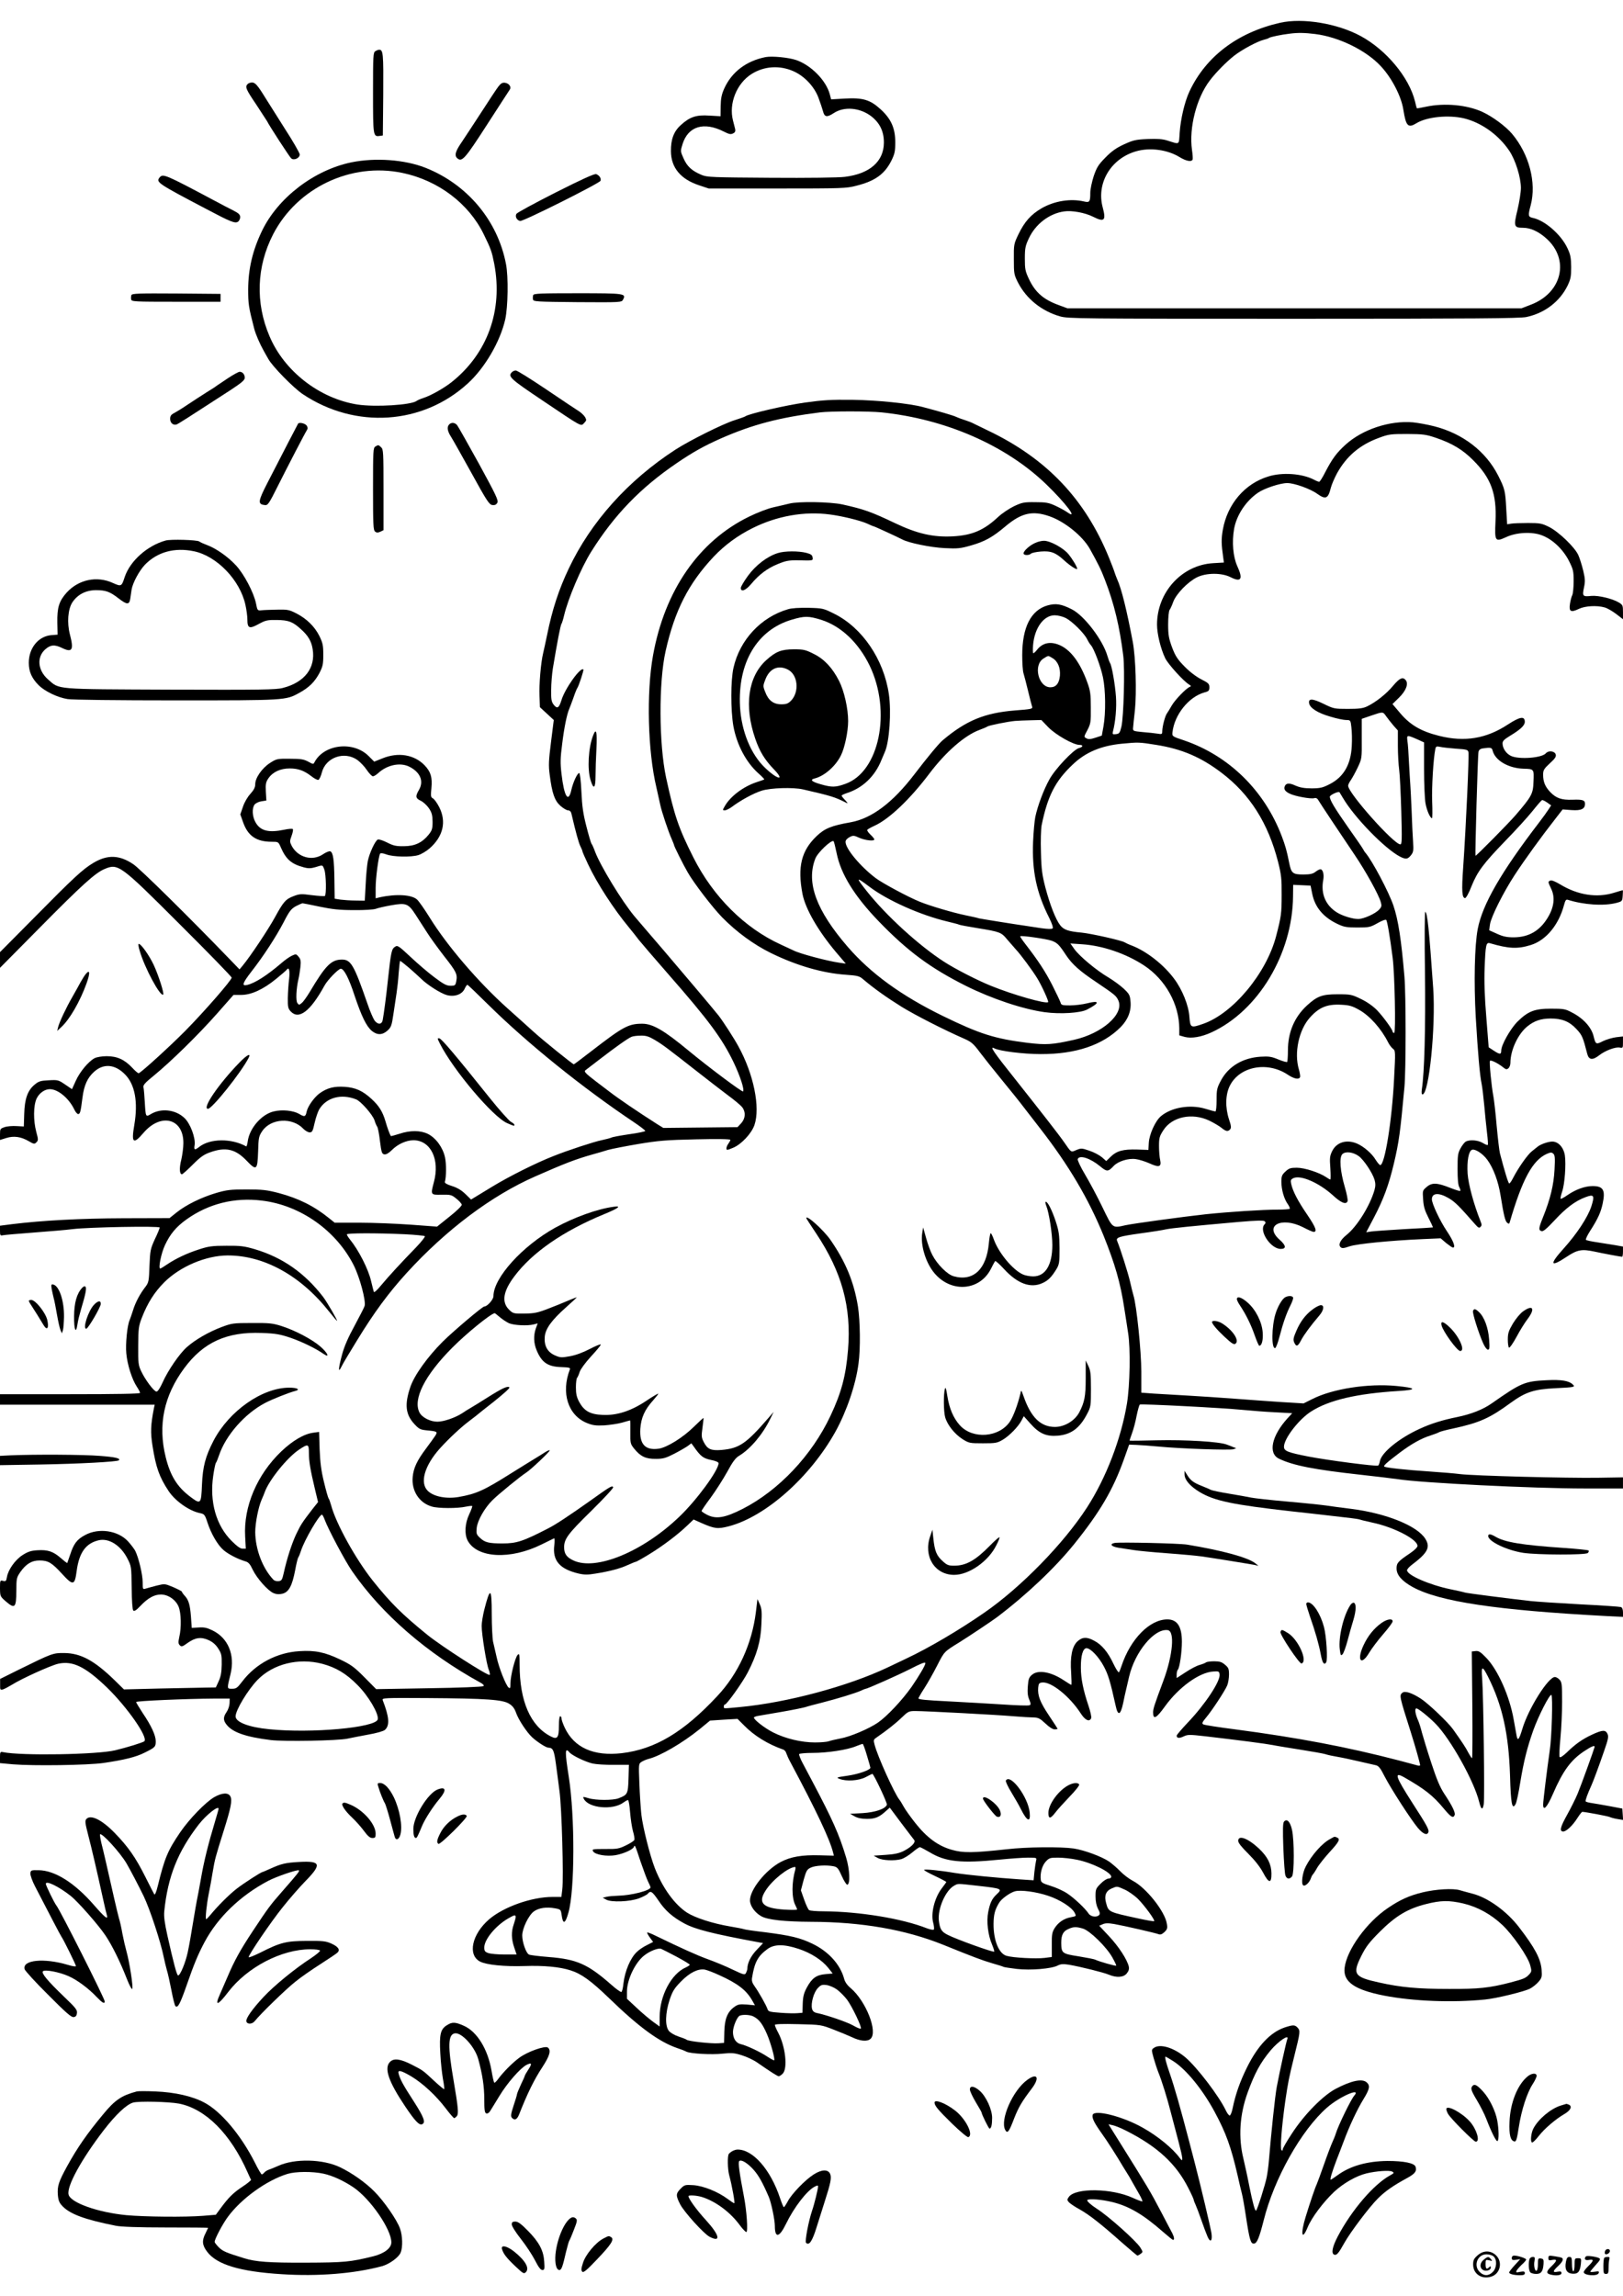 <?xml version="1.0" standalone="no"?>
<!DOCTYPE svg PUBLIC "-//W3C//DTD SVG 20010904//EN"
 "http://www.w3.org/TR/2001/REC-SVG-20010904/DTD/svg10.dtd">
<svg version="1.0" xmlns="http://www.w3.org/2000/svg"
 width="1240pt" height="1754pt" viewBox="0 0 1240 1754"
 preserveAspectRatio="xMidYMid meet">

<g transform="translate(0,1754) scale(0.1,-0.1)"
fill="#000000" stroke="none">
<path d="M9780 17366 c-325 -74 -568 -258 -693 -526 -36 -77 -67 -210 -74
-313 -7 -98 4 -91 -96 -60 -35 11 -75 14 -150 11 -91 -4 -110 -9 -180 -41 -59
-27 -95 -53 -142 -101 -54 -55 -66 -75 -89 -142 -14 -44 -26 -100 -26 -126 0
-70 -5 -77 -48 -67 -103 24 -227 4 -324 -52 -82 -48 -130 -102 -177 -199 -35
-73 -36 -78 -35 -190 0 -110 1 -118 32 -179 64 -124 181 -218 322 -258 62 -17
144 -18 1780 -18 1394 0 1727 3 1780 13 140 29 256 117 316 239 24 50 28 70
28 143 -1 71 -5 95 -28 143 -47 103 -171 212 -263 232 -38 8 -40 16 -18 98 45
172 -12 389 -142 544 -49 58 -150 133 -229 169 -117 53 -287 69 -428 39 -38
-8 -70 -14 -71 -12 -1 1 -8 24 -14 52 -45 184 -220 394 -416 500 -178 96 -442
140 -615 101z m269 -86 c182 -23 391 -126 502 -247 83 -89 156 -231 171 -332
20 -126 36 -142 102 -101 78 47 241 64 361 36 132 -32 263 -125 345 -246 48
-70 90 -205 90 -286 0 -32 -12 -107 -26 -167 -31 -125 -27 -137 41 -137 59 0
120 -28 181 -83 177 -160 119 -411 -116 -503 l-75 -29 -1735 0 -1735 0 -65 24
c-116 42 -179 96 -227 196 -30 63 -33 78 -33 160 0 80 4 98 31 155 51 109 156
189 269 205 59 9 161 -10 222 -41 85 -43 100 -29 73 71 -50 185 61 373 254
429 106 31 240 13 333 -44 50 -31 93 -39 100 -18 2 6 0 39 -5 72 -24 169 34
397 136 531 47 62 127 143 187 190 60 47 177 109 225 121 17 4 35 10 40 14 10
8 98 26 160 33 62 8 113 7 194 -3z"/>
<path d="M2868 17149 c-17 -9 -18 -35 -18 -318 0 -332 1 -337 52 -329 l23 3 3
314 c2 313 0 342 -32 341 -6 0 -19 -5 -28 -11z"/>
<path d="M5850 17104 c-148 -29 -260 -114 -317 -241 -20 -45 -26 -75 -27 -135
l-1 -76 -85 5 c-100 7 -150 -10 -218 -72 -54 -48 -77 -110 -76 -200 1 -125 73
-213 214 -260 l75 -25 523 0 c496 0 528 1 604 21 143 36 216 88 268 191 26 53
30 72 30 142 0 107 -32 179 -114 253 -78 71 -134 88 -273 80 l-103 -6 -10 38
c-28 106 -142 222 -256 262 -58 20 -184 32 -234 23z m212 -108 c84 -37 159
-117 191 -202 14 -38 30 -85 35 -104 11 -45 30 -48 82 -14 80 53 202 42 289
-26 64 -51 95 -116 94 -201 -1 -143 -109 -237 -299 -260 -46 -6 -284 -9 -565
-7 -449 3 -487 4 -529 22 -74 31 -110 64 -137 125 -25 56 -25 56 -8 111 43
136 163 172 315 95 41 -21 54 -23 71 -14 15 7 19 17 16 32 -3 12 -11 42 -17
67 -33 129 28 282 141 354 96 61 215 69 321 22z"/>
<path d="M1892 16898 c-21 -21 -14 -39 66 -157 42 -64 79 -121 82 -126 16 -34
173 -275 185 -285 21 -18 65 2 65 30 0 11 -52 102 -117 202 -64 101 -130 206
-147 233 -57 93 -77 115 -100 115 -12 0 -27 -5 -34 -12z"/>
<path d="M3807 16878 c-14 -18 -71 -105 -128 -193 -57 -88 -125 -191 -151
-230 -50 -72 -58 -104 -33 -125 35 -29 58 -3 225 256 91 140 169 262 175 270
14 20 -6 48 -38 52 -19 2 -31 -5 -50 -30z"/>
<path d="M2685 16300 c-286 -59 -563 -272 -684 -525 -72 -150 -104 -289 -105
-445 0 -110 3 -134 46 -300 11 -43 43 -117 73 -170 8 -14 23 -42 35 -62 30
-56 196 -225 265 -270 401 -267 914 -233 1259 83 131 119 248 321 286 489 21
96 25 323 6 422 -63 332 -295 610 -617 737 -159 62 -381 78 -564 41z m390 -81
c273 -57 507 -234 621 -469 55 -112 62 -133 80 -225 68 -356 -52 -687 -327
-905 -58 -46 -160 -103 -214 -120 -22 -7 -45 -17 -51 -22 -41 -32 -317 -49
-454 -28 -289 46 -558 254 -671 522 -109 255 -99 531 27 777 184 357 596 553
989 470z"/>
<path d="M4246 16070 c-160 -81 -294 -154 -300 -163 -13 -20 2 -50 28 -55 22
-5 607 288 614 307 7 18 -9 42 -33 51 -14 4 -107 -38 -309 -140z"/>
<path d="M1220 16185 c-30 -37 -18 -45 355 -241 187 -99 220 -112 243 -98 9 6
17 22 17 35 0 19 -11 30 -52 51 -29 14 -99 51 -155 81 -363 193 -383 202 -408
172z"/>
<path d="M1004 15286 c-3 -8 -4 -23 -2 -33 3 -17 23 -18 343 -18 l340 0 0 30
0 30 -338 3 c-288 2 -338 0 -343 -12z"/>
<path d="M4074 15286 c-3 -8 -4 -23 -2 -33 3 -17 24 -18 340 -21 332 -2 337
-2 348 19 26 47 14 49 -347 49 -281 0 -334 -2 -339 -14z"/>
<path d="M3912 14698 c-34 -34 -16 -50 234 -218 308 -207 291 -198 317 -171
18 18 19 23 8 43 -7 13 -27 32 -44 44 -18 11 -130 86 -250 167 -120 81 -226
147 -236 147 -9 0 -22 -5 -29 -12z"/>
<path d="M1740 14650 c-41 -27 -79 -53 -85 -57 -5 -5 -41 -28 -80 -52 -38 -24
-101 -65 -140 -91 -38 -26 -85 -55 -102 -64 -26 -13 -33 -23 -33 -46 0 -31 24
-51 50 -42 13 5 86 51 403 257 92 60 117 81 117 99 0 26 -17 46 -39 46 -9 0
-50 -23 -91 -50z"/>
<path d="M6150 14465 c-149 -21 -430 -86 -455 -105 -5 -4 -43 -17 -83 -30 -85
-26 -344 -155 -452 -225 -362 -235 -645 -550 -815 -909 -76 -160 -126 -313
-165 -506 -11 -52 -24 -114 -30 -138 -18 -74 -32 -240 -28 -329 l3 -85 53 -49
53 -49 -21 -167 c-18 -143 -20 -180 -10 -253 18 -140 37 -195 81 -235 22 -19
48 -35 59 -35 12 0 22 -9 25 -22 35 -150 57 -229 70 -254 8 -16 15 -33 15 -37
0 -5 20 -50 44 -101 68 -145 195 -340 311 -480 28 -34 62 -77 76 -96 15 -19
117 -138 228 -265 304 -347 408 -487 496 -670 50 -105 84 -209 72 -222 -7 -7
-266 187 -417 312 -186 154 -273 205 -353 205 -106 0 -146 -22 -392 -212 -70
-54 -128 -98 -131 -98 -8 0 -239 186 -310 251 -39 35 -127 115 -197 177 -222
199 -461 477 -596 696 -38 61 -80 121 -94 134 -40 38 -159 45 -284 18 l-33 -8
0 79 c0 75 22 242 34 262 4 6 22 4 49 -6 51 -19 187 -22 243 -5 23 7 62 30 87
52 103 91 129 203 73 314 -16 31 -37 61 -48 67 -17 9 -18 18 -12 78 8 85 -5
126 -53 176 -79 81 -201 101 -321 52 l-63 -25 -43 43 c-116 116 -340 91 -413
-47 -8 -17 -11 -17 -48 4 -34 18 -56 22 -140 22 -97 1 -102 0 -152 -32 -61
-39 -113 -114 -113 -162 0 -24 -10 -44 -37 -74 -22 -24 -46 -65 -57 -99 l-20
-58 22 -62 c37 -103 101 -147 218 -147 50 0 51 0 69 -42 40 -92 81 -128 175
-153 36 -10 55 -9 90 1 58 18 54 19 68 -19 14 -38 16 -193 4 -201 -5 -3 -49 0
-99 6 -81 11 -95 10 -139 -7 -61 -23 -78 -42 -143 -161 -50 -92 -188 -299
-246 -369 l-25 -30 -82 85 c-306 317 -679 685 -729 718 -106 72 -198 75 -305
11 -82 -49 -148 -110 -446 -412 l-268 -270 0 -60 0 -60 303 306 c323 327 424
418 494 448 106 45 118 37 580 -425 216 -215 393 -397 393 -404 0 -19 -208
-258 -356 -408 -114 -115 -332 -314 -354 -322 -5 -2 -27 17 -50 42 -58 62
-115 88 -195 88 -36 0 -76 -7 -92 -15 -47 -25 -113 -104 -144 -173 l-29 -64
-53 36 c-50 34 -55 36 -124 32 -62 -3 -77 -7 -108 -33 -54 -44 -77 -109 -80
-225 l-3 -95 -55 3 c-31 2 -72 -1 -92 -8 -33 -11 -35 -14 -35 -55 l0 -43 48
15 c58 18 113 10 171 -24 40 -23 44 -24 59 -9 15 15 15 21 -1 80 -23 87 -22
199 2 253 20 43 62 73 102 73 62 0 145 -69 186 -154 9 -20 23 -36 30 -36 15 0
19 15 33 125 12 95 38 152 89 198 72 65 159 58 235 -19 77 -77 102 -211 72
-388 -24 -138 -8 -151 70 -60 133 156 307 111 305 -79 0 -34 -8 -91 -16 -126
-16 -62 -14 -111 5 -111 5 0 42 33 82 73 59 59 85 78 134 95 118 42 192 25
276 -62 78 -82 85 -76 90 67 3 105 5 117 31 156 66 99 232 108 316 17 14 -14
35 -26 47 -26 19 0 24 9 38 73 9 40 25 86 35 103 55 91 169 121 282 76 37 -15
125 -116 140 -159 6 -21 16 -43 21 -50 5 -6 15 -56 21 -110 11 -88 15 -98 34
-101 14 -2 34 10 57 33 46 46 109 74 164 75 132 0 204 -146 157 -320 -26 -98
-26 -98 59 -96 69 1 77 -1 112 -30 22 -17 40 -38 42 -46 2 -8 -37 -47 -93 -91
l-96 -77 -202 15 c-111 8 -287 15 -391 15 l-189 0 -41 33 c-116 94 -234 153
-388 194 -89 23 -122 27 -243 27 -124 0 -151 -3 -234 -27 -114 -34 -228 -90
-301 -148 l-55 -44 -350 -1 c-334 -1 -622 -17 -852 -45 l-93 -12 0 -38 c0 -36
2 -39 22 -35 13 3 120 12 238 21 118 9 251 20 295 26 120 15 665 25 665 12 0
-6 -16 -46 -37 -89 -34 -75 -36 -86 -41 -204 -4 -117 -6 -127 -31 -160 -42
-54 -77 -120 -95 -180 -10 -30 -21 -64 -26 -75 -18 -41 -32 -180 -25 -254 8
-86 43 -197 80 -253 14 -21 25 -42 25 -48 0 -7 -178 -10 -535 -10 l-535 0 0
-40 0 -40 591 0 591 0 -6 -27 c-25 -128 -27 -185 -11 -286 26 -166 52 -239
122 -345 50 -77 158 -153 239 -170 35 -7 39 -11 59 -72 28 -86 78 -172 122
-210 35 -31 110 -70 168 -87 23 -6 36 -21 56 -64 32 -66 117 -162 160 -179 21
-9 42 -10 67 -4 48 12 74 59 97 179 9 50 20 95 25 100 4 6 13 28 20 50 26 81
139 275 160 275 3 0 13 -17 20 -37 28 -76 158 -320 211 -396 227 -328 570
-625 979 -850 21 -11 30 -21 24 -27 -5 -5 -188 -13 -415 -16 l-405 -7 -89 90
c-77 78 -103 97 -185 136 -117 56 -192 72 -313 64 -171 -10 -333 -96 -435
-230 -39 -51 -47 -57 -79 -57 -40 0 -40 -3 -11 115 34 144 -19 272 -137 330
-43 21 -65 26 -107 23 l-53 -3 -6 85 c-7 93 -18 129 -49 162 -11 12 -20 25
-20 29 0 4 -30 19 -66 35 -65 27 -65 27 -127 12 -34 -9 -72 -19 -84 -23 -22
-7 -23 -5 -23 49 0 58 -31 189 -57 240 -8 15 -33 48 -55 72 -76 83 -224 105
-328 48 -62 -33 -87 -66 -114 -150 -11 -32 -21 -61 -22 -63 -2 -2 -24 15 -49
37 -58 51 -100 65 -179 60 -50 -3 -73 -11 -114 -37 -56 -36 -110 -112 -119
-168 -5 -30 -9 -34 -29 -29 -23 6 -24 5 -24 -56 1 -62 1 -63 46 -102 68 -58
78 -47 79 81 0 96 2 103 30 144 44 63 88 89 147 89 66 0 94 -17 171 -101 86
-94 98 -92 113 22 19 141 71 212 171 234 77 16 165 -40 216 -139 31 -61 31
-62 33 -224 1 -102 6 -168 12 -174 8 -8 23 1 54 34 58 61 106 88 158 88 55 0
114 -41 135 -94 19 -47 22 -159 5 -230 -9 -41 -8 -52 4 -64 12 -13 20 -11 58
17 59 42 103 49 161 23 31 -14 55 -34 74 -64 25 -39 28 -51 27 -123 -1 -60 -7
-92 -23 -127 l-22 -48 -72 -1 c-40 -1 -197 -4 -351 -7 l-279 -7 -68 67 c-157
153 -261 210 -389 211 -85 1 -94 -3 -342 -125 l-147 -73 0 -43 c-1 -40 1 -43
22 -37 12 4 42 20 67 35 76 48 295 147 354 161 112 25 209 -23 375 -183 153
-149 314 -379 284 -409 -9 -9 -131 -47 -223 -69 -135 -33 -720 -43 -857 -14
-21 4 -23 1 -23 -40 l0 -44 98 -9 c156 -13 572 -7 692 10 163 24 250 46 315
79 81 40 85 45 85 87 0 45 -34 119 -100 216 -27 42 -50 79 -50 84 0 8 383 25
595 26 l120 0 -1 -36 c-1 -20 -11 -50 -23 -67 -26 -38 -27 -62 0 -96 46 -59
146 -94 339 -118 101 -12 511 -5 585 11 28 6 99 20 159 31 63 11 116 26 127
36 38 34 33 98 -17 227 -6 17 9 18 337 16 458 -3 582 -12 630 -44 26 -16 41
-37 52 -69 18 -52 82 -149 123 -187 41 -37 106 -79 124 -79 35 -1 43 -19 57
-122 8 -56 20 -152 28 -213 17 -124 32 -660 21 -748 l-7 -57 -67 0 c-160 0
-374 -76 -485 -171 -132 -114 -166 -273 -69 -323 49 -25 185 -39 340 -34 145
5 268 -6 351 -33 83 -26 157 -80 293 -211 230 -223 383 -335 523 -383 28 -9
58 -21 69 -27 29 -15 192 -25 279 -15 69 7 89 5 146 -13 36 -11 89 -36 116
-55 108 -75 156 -105 165 -105 6 0 19 9 30 20 40 40 21 209 -35 314 -14 26
-25 52 -25 58 0 7 58 9 178 6 176 -4 177 -5 272 -42 52 -20 114 -46 138 -57
64 -31 118 -36 143 -13 58 52 -34 287 -151 387 -27 22 -45 48 -51 73 -30 109
-119 207 -241 266 -95 46 -168 63 -361 88 -87 10 -161 21 -165 24 -4 2 -52 12
-107 21 -130 22 -263 65 -326 105 -95 62 -187 189 -246 340 -38 98 -92 314
-103 410 -5 47 -12 153 -15 236 -6 150 -6 151 17 166 13 8 36 18 52 22 90 22
261 122 392 228 l79 65 105 7 105 6 50 -50 c77 -79 183 -144 298 -184 11 -3
21 -16 24 -27 4 -12 17 -43 31 -68 199 -373 301 -588 327 -692 l6 -24 -107 3
c-136 4 -223 -11 -299 -51 -115 -61 -235 -211 -235 -293 0 -42 37 -94 87 -122
49 -27 177 -41 378 -42 388 -1 721 -59 1010 -175 237 -96 296 -118 373 -141
46 -13 87 -26 91 -29 5 -2 49 -9 99 -15 106 -12 266 1 313 26 25 12 41 13 87
6 91 -16 264 -59 304 -76 59 -25 113 -21 137 10 15 18 19 34 15 53 -13 54 -77
152 -150 230 l-76 81 26 11 c19 9 42 10 89 2 74 -13 314 -68 340 -78 12 -5 26
0 43 16 22 21 25 30 19 64 -14 94 -159 276 -260 328 -27 14 -70 46 -95 72 -25
26 -64 59 -86 75 -58 39 -191 88 -271 100 -100 14 -359 12 -513 -6 -258 -28
-331 -29 -418 -4 -104 29 -191 93 -280 206 -37 47 -77 103 -88 124 -12 22 -26
45 -32 52 -38 47 -167 331 -190 421 -9 33 -8 39 11 52 84 58 151 111 195 154
50 48 56 51 105 51 79 0 627 -29 752 -40 61 -5 129 -9 152 -9 37 -1 49 -8 90
-46 28 -27 56 -45 70 -45 13 0 23 2 23 4 0 2 -29 48 -65 101 -69 103 -88 153
-83 213 3 32 7 37 30 40 69 8 210 -105 295 -236 34 -53 67 -68 80 -36 3 9 -6
50 -20 92 -41 121 -59 211 -59 293 -1 92 16 149 43 149 31 0 94 -66 133 -140
33 -62 49 -115 90 -300 17 -80 37 -73 57 20 8 41 19 89 23 105 4 17 14 59 22
95 44 192 194 373 296 358 55 -8 39 -191 -33 -385 -72 -193 -79 -216 -79 -244
0 -58 25 -45 90 46 107 148 264 261 370 267 42 3 45 1 48 -23 6 -52 -111 -229
-244 -368 -46 -49 -84 -93 -84 -99 0 -20 19 -22 53 -6 31 15 45 15 168 1 258
-30 464 -57 514 -67 28 -6 122 -21 210 -35 88 -14 173 -29 190 -34 16 -6 59
-15 95 -21 36 -6 110 -22 165 -35 55 -13 112 -26 127 -29 21 -5 35 -22 66 -84
49 -95 200 -329 255 -395 40 -47 70 -59 80 -33 7 19 -10 51 -122 224 -130 203
-143 241 -63 196 157 -90 220 -139 302 -238 56 -67 73 -78 84 -50 7 18 -20 73
-80 163 -32 49 -58 110 -99 236 -31 94 -62 197 -71 230 -8 33 -21 74 -28 90
-23 51 -30 95 -14 95 14 0 95 -65 146 -117 115 -117 294 -438 333 -596 15 -60
26 -67 35 -21 8 41 -2 832 -12 963 -8 98 1 100 45 13 109 -217 158 -436 168
-755 6 -217 16 -267 43 -217 7 13 23 87 35 164 27 163 52 263 99 397 41 114
126 280 139 272 12 -7 3 -326 -13 -428 -19 -131 -50 -381 -50 -409 0 -54 30
-22 74 79 77 178 137 260 239 328 57 38 83 48 80 32 -5 -21 -103 -293 -129
-355 -14 -35 -51 -109 -81 -163 -53 -95 -60 -127 -29 -127 23 0 71 45 106 100
18 28 35 50 39 50 22 0 198 -33 211 -40 8 -4 34 -11 58 -15 l43 -7 -3 44 -3
43 -95 18 c-52 10 -114 20 -138 24 -23 3 -45 9 -47 13 -4 7 13 54 45 125 12
26 53 135 97 263 30 86 34 106 25 127 -15 33 -38 32 -120 -6 -74 -35 -123 -69
-193 -137 -29 -27 -49 -40 -53 -33 -4 6 -1 71 6 143 7 73 13 199 13 279 0 131
-2 149 -19 168 -11 12 -27 21 -36 21 -51 0 -203 -242 -249 -397 -25 -83 -36
-96 -44 -50 -3 17 -13 73 -22 122 -31 178 -121 380 -209 471 -44 46 -59 55
-82 52 l-29 -3 4 -407 c2 -225 1 -408 -2 -408 -4 0 -16 19 -28 41 -19 38 -46
79 -117 179 -39 55 -192 200 -247 235 -68 44 -121 61 -140 45 -25 -20 -24 -25
65 -305 34 -108 70 -235 70 -249 0 -4 -10 -5 -22 -1 -13 4 -75 20 -138 37
-400 104 -769 174 -1253 238 -125 16 -235 33 -243 38 -13 7 -9 16 20 51 48 57
144 204 162 246 8 19 14 57 14 84 0 43 -4 53 -31 75 -24 21 -41 26 -83 26 -28
0 -56 -4 -61 -8 -6 -5 -28 -14 -50 -20 -22 -6 -70 -31 -107 -56 l-68 -44 0 27
c0 15 4 31 9 37 14 14 31 133 31 213 0 116 -35 171 -111 171 -135 0 -282 -150
-350 -355 -7 -22 -16 -44 -20 -49 -4 -4 -23 25 -42 65 -41 88 -89 146 -147
176 -56 31 -91 29 -128 -5 -41 -38 -57 -117 -48 -239 3 -51 4 -93 1 -93 -3 0
-29 16 -59 36 -97 64 -195 81 -241 41 -23 -19 -28 -33 -32 -87 -4 -47 -1 -76
11 -103 13 -33 13 -39 1 -43 -8 -4 -99 -1 -202 6 -104 7 -291 17 -418 24 -166
8 -229 14 -228 23 2 6 22 42 47 80 24 37 68 115 97 172 55 107 51 103 169 176
71 44 246 161 285 190 229 173 445 378 592 560 198 246 297 416 379 645 l41
115 54 -2 c30 -1 108 -7 174 -13 164 -16 545 -29 570 -20 l20 8 -20 7 c-11 5
-34 14 -51 20 -56 23 -316 38 -536 33 -114 -3 -208 -4 -208 -2 0 2 9 27 19 56
11 29 27 89 35 133 9 44 20 82 24 86 9 7 631 -25 792 -41 63 -6 173 -15 244
-18 l129 -7 -37 -40 c-121 -134 -149 -268 -63 -308 109 -52 269 -83 622 -122
121 -13 249 -29 285 -34 174 -28 1034 -71 1428 -71 l292 0 0 43 0 42 -187 -3
c-229 -4 -961 15 -1058 28 -38 5 -144 14 -235 20 -180 12 -328 28 -343 37 -10
6 15 29 118 107 88 66 164 109 235 131 30 10 60 21 65 25 6 4 53 17 106 28
203 44 281 79 442 197 113 82 177 103 341 111 144 7 153 9 134 27 -29 30 -88
40 -202 34 -167 -8 -195 -20 -416 -175 -69 -49 -161 -85 -270 -107 -108 -22
-197 -49 -285 -90 -155 -71 -288 -179 -302 -245 -3 -17 -9 -33 -14 -35 -12 -8
-389 41 -532 69 -158 31 -187 42 -187 75 0 62 113 209 207 269 136 87 347 137
671 157 142 9 135 23 -18 38 -216 21 -487 -21 -642 -99 l-68 -34 -167 10 c-93
6 -256 18 -363 26 -107 8 -269 19 -360 24 -91 5 -207 12 -257 15 l-93 7 0 160
c0 155 -36 507 -60 583 -5 17 -17 64 -26 105 -14 62 -72 246 -99 312 -10 26
17 34 180 57 83 11 170 25 195 31 45 9 193 24 553 56 139 12 192 13 200 5 8
-8 8 -14 -1 -23 -47 -47 46 -188 123 -188 45 0 41 27 -9 71 -121 107 14 178
179 95 38 -20 75 -36 81 -36 30 0 17 35 -48 131 -74 108 -111 181 -123 236 -6
28 -3 34 18 44 56 25 195 -36 300 -131 64 -59 102 -74 113 -45 3 8 -6 56 -21
107 -36 123 -44 227 -19 252 23 23 81 17 125 -15 37 -26 105 -127 121 -181 8
-29 8 -48 -1 -80 -35 -120 -133 -277 -213 -341 -47 -38 -65 -74 -46 -93 11
-11 24 -10 70 6 59 19 309 44 559 55 l136 6 42 -36 c24 -19 47 -35 52 -35 22
0 5 49 -46 125 -54 80 -115 211 -115 244 0 49 52 53 126 10 48 -27 80 -59 201
-197 26 -30 34 -35 44 -24 11 10 11 18 0 45 -51 128 -92 279 -98 362 -6 97 8
172 33 182 25 9 83 -29 118 -77 46 -63 84 -165 101 -273 24 -150 35 -195 50
-207 12 -10 16 -9 19 1 96 330 175 476 284 525 28 12 37 13 49 2 13 -11 15
-31 10 -123 -6 -116 -32 -224 -88 -363 -34 -85 -35 -98 -12 -106 13 -5 38 16
100 82 88 95 158 148 236 177 66 25 72 14 45 -71 -28 -84 -111 -210 -213 -323
-110 -122 -101 -145 25 -61 81 54 115 60 210 40 63 -14 203 -40 213 -40 4 0 7
18 7 39 l0 39 -62 11 c-35 6 -97 15 -138 22 -41 6 -78 14 -83 18 -4 4 10 34
31 67 60 93 83 144 97 211 22 103 4 133 -77 133 -58 0 -128 -25 -192 -69 -26
-18 -50 -31 -52 -28 -3 3 2 27 11 54 20 57 31 209 21 278 -10 61 -50 105 -96
105 -31 0 -89 -20 -112 -39 -7 -6 -27 -22 -45 -36 -33 -26 -104 -128 -142
-202 -12 -24 -25 -43 -30 -43 -7 0 -34 88 -71 230 -5 19 -16 114 -25 210 -8
96 -20 198 -25 225 -15 78 -33 266 -26 272 8 8 61 -19 98 -48 23 -19 30 -20
43 -9 8 7 15 25 15 41 0 97 58 222 131 280 53 42 101 58 175 59 88 0 144 -22
198 -80 44 -47 50 -61 83 -190 12 -47 41 -50 90 -12 47 37 124 66 158 60 24
-5 25 -3 25 40 l0 45 -52 -6 c-29 -4 -74 -17 -101 -30 -53 -27 -56 -25 -71 36
-16 69 -79 139 -166 183 -50 27 -64 29 -160 29 -126 0 -175 -19 -257 -100 -54
-55 -123 -177 -123 -220 0 -31 -11 -31 -58 0 l-38 25 -18 228 c-13 158 -17
275 -13 378 7 177 11 198 41 189 143 -42 211 -45 311 -14 117 36 214 153 255
307 9 34 15 43 28 39 123 -39 276 -49 372 -24 44 12 45 13 48 55 2 23 2 42 0
42 -2 0 -32 -9 -68 -20 -130 -40 -276 -17 -409 64 -35 21 -65 34 -75 30 -20
-8 -20 -9 5 -62 32 -65 23 -142 -26 -222 -61 -101 -145 -149 -259 -150 -53 0
-82 6 -128 27 l-60 27 6 45 c8 57 103 246 188 376 77 118 203 292 315 435 l52
67 69 -5 c73 -5 102 9 102 48 0 28 -18 34 -96 31 -84 -3 -125 12 -171 60 -38
41 -53 77 -53 131 0 35 6 45 51 87 42 38 50 52 45 69 -9 26 -56 31 -75 8 -30
-36 -206 -49 -267 -20 -37 18 -64 58 -64 96 0 18 14 31 55 56 81 49 115 80
115 108 0 46 -37 40 -129 -20 -164 -108 -330 -136 -525 -87 -141 35 -226 85
-306 183 l-51 60 50 49 c54 53 74 106 51 134 -22 27 -46 16 -96 -43 -52 -63
-134 -127 -199 -158 -31 -15 -63 -19 -147 -19 -103 0 -108 1 -186 39 -84 41
-116 42 -110 5 5 -37 67 -76 162 -103 48 -15 103 -26 121 -26 33 0 34 -1 40
-55 4 -31 6 -95 3 -144 -7 -142 -63 -238 -171 -292 -51 -26 -71 -31 -136 -31
-56 0 -88 6 -123 21 -47 22 -72 20 -82 -5 -9 -23 3 -40 39 -57 42 -20 158 -41
186 -34 13 4 24 -1 32 -16 9 -17 193 -293 277 -417 84 -124 184 -304 200 -362
8 -27 6 -36 -13 -56 -29 -32 -119 -72 -160 -72 -42 0 -121 24 -162 50 -87 54
-125 143 -105 248 8 43 -3 82 -22 82 -7 0 -24 -9 -38 -20 -19 -15 -41 -20 -92
-20 -81 0 -92 9 -108 88 -18 92 -30 133 -56 202 -133 352 -405 618 -749 735
-88 29 -90 31 -87 60 14 135 125 273 245 306 32 8 37 14 37 39 0 26 -7 33 -62
61 -39 20 -88 57 -128 98 -54 55 -70 80 -95 146 -25 68 -30 94 -30 176 0 53 5
103 11 110 6 8 19 36 28 62 23 61 111 152 181 187 70 35 189 36 257 1 81 -41
97 -15 51 85 -32 71 -42 183 -24 285 19 104 89 211 182 275 49 34 170 74 224
74 54 0 177 -44 229 -82 65 -46 83 -38 104 46 7 27 29 77 48 112 73 131 175
217 321 270 72 27 89 29 213 29 122 -1 143 -3 220 -29 124 -42 206 -91 285
-171 137 -136 181 -257 171 -467 -7 -154 -3 -159 81 -121 79 37 198 43 273 14
81 -30 160 -105 206 -193 34 -68 37 -79 37 -158 0 -47 -5 -94 -10 -105 -6 -11
-14 -41 -18 -67 -9 -60 6 -69 68 -39 48 23 137 28 197 11 19 -5 59 -28 88 -50
l52 -40 0 54 c0 51 -2 56 -32 74 -48 29 -155 55 -210 50 -66 -7 -70 -2 -56 64
10 47 9 67 -6 130 -10 40 -26 93 -37 117 -26 60 -150 179 -224 216 -55 27 -69
30 -160 30 -55 0 -113 -2 -130 -5 l-30 -5 -7 120 c-7 135 -11 152 -61 251 -94
186 -270 322 -490 378 -51 13 -123 26 -162 30 -178 15 -386 -54 -515 -171 -68
-62 -101 -106 -155 -210 -20 -40 -41 -73 -46 -73 -6 0 -24 7 -42 17 -90 46
-241 57 -348 23 -179 -55 -311 -210 -346 -405 -13 -73 -12 -111 3 -216 l5 -36
-83 -5 c-238 -14 -428 -221 -428 -469 0 -70 27 -182 62 -256 21 -45 142 -178
183 -202 16 -10 17 -13 5 -18 -29 -12 -112 -98 -138 -143 -14 -25 -30 -51 -36
-59 -14 -18 -35 -98 -36 -134 0 -26 -2 -27 -37 -21 -21 3 -72 9 -113 12 -72 7
-75 8 -73 32 1 14 7 75 14 135 14 137 6 399 -16 520 -45 240 -87 410 -119 479
-7 17 -17 42 -21 56 -4 14 -23 63 -42 110 -183 449 -478 759 -928 973 -44 21
-91 44 -105 51 -14 8 -43 19 -65 26 -22 7 -53 18 -70 26 -26 12 -127 41 -255
75 -106 28 -347 52 -535 55 -166 2 -228 -2 -365 -21z m585 -75 c491 -51 950
-252 1259 -550 151 -146 248 -276 159 -212 -16 11 -56 33 -88 48 -52 24 -73
28 -155 28 -87 1 -101 -2 -163 -31 -37 -18 -91 -54 -120 -81 -110 -103 -200
-141 -347 -149 -149 -8 -272 20 -440 100 -187 89 -239 107 -405 144 -95 20
-336 24 -405 6 -25 -6 -79 -19 -120 -28 -42 -9 -123 -40 -186 -71 -385 -187
-646 -565 -735 -1062 -51 -284 -40 -730 26 -1007 12 -55 26 -116 30 -135 10
-49 63 -207 86 -257 10 -24 19 -45 19 -49 0 -8 71 -151 105 -209 47 -82 189
-267 262 -342 111 -113 241 -208 373 -273 196 -96 396 -154 574 -166 87 -6
103 -10 130 -34 84 -71 175 -136 295 -211 101 -62 321 -175 479 -244 54 -24
70 -38 119 -104 32 -42 107 -137 168 -211 61 -74 139 -171 172 -215 34 -44 88
-114 120 -155 220 -283 371 -540 485 -820 87 -217 128 -357 158 -555 10 -66
24 -150 29 -188 19 -117 14 -399 -9 -539 -45 -270 -159 -567 -305 -793 -177
-274 -504 -610 -785 -804 -192 -133 -423 -269 -595 -350 -33 -16 -98 -47 -145
-69 -302 -143 -766 -268 -1129 -302 -129 -12 -121 -13 -121 5 0 8 4 15 9 15
14 0 136 171 174 245 69 134 99 237 104 365 5 96 3 122 -12 155 l-18 40 -12
-100 c-30 -241 -134 -470 -295 -641 -257 -276 -476 -406 -729 -436 -216 -25
-365 42 -437 196 -13 28 -24 59 -24 69 0 9 -4 17 -10 17 -6 0 -10 -31 -10 -74
0 -90 -12 -106 -62 -80 -156 80 -238 270 -238 547 0 81 -2 90 -15 76 -19 -19
-55 -160 -55 -217 0 -36 -2 -42 -14 -33 -21 17 -75 153 -92 234 -9 39 -21 92
-27 117 -5 25 -10 120 -10 212 0 203 -12 209 -58 28 -10 -41 -19 -95 -19 -120
0 -65 37 -293 54 -334 8 -20 11 -38 7 -40 -14 -9 -370 220 -476 306 -196 159
-282 245 -417 414 -131 165 -281 436 -318 575 -7 24 -15 49 -20 54 -4 6 -20
62 -35 125 -21 85 -29 150 -33 249 l-4 133 -44 -6 c-71 -9 -159 -61 -245 -143
-186 -178 -289 -422 -276 -650 l5 -93 -25 0 c-17 0 -43 19 -84 60 -118 118
-169 298 -140 497 7 48 16 92 20 98 5 5 15 31 24 57 51 153 196 319 352 401
55 29 184 80 228 91 45 11 20 26 -43 26 -207 0 -460 -178 -579 -406 -62 -120
-82 -197 -88 -336 -6 -149 -9 -152 -91 -90 -98 74 -151 159 -186 301 -61 245
-14 469 141 679 147 199 325 280 592 270 108 -4 140 -10 221 -37 89 -31 190
-80 252 -123 51 -35 32 7 -24 56 -63 55 -194 124 -298 157 -66 21 -94 24 -225
23 -143 0 -154 -2 -232 -31 -100 -38 -202 -97 -265 -153 -56 -49 -145 -178
-187 -273 -18 -40 -36 -67 -45 -67 -19 0 -86 89 -117 155 -22 46 -24 63 -23
195 1 134 3 150 28 215 45 115 96 194 170 269 122 122 319 205 484 206 278 1
558 -153 775 -427 32 -40 60 -73 62 -73 7 0 -75 142 -106 183 -140 182 -309
301 -520 364 -82 24 -110 28 -219 27 -108 0 -137 -4 -210 -28 -91 -29 -180
-71 -247 -117 -23 -16 -45 -29 -49 -29 -16 0 7 116 36 178 40 86 86 141 166
198 167 119 365 169 575 143 294 -35 568 -229 702 -495 46 -92 93 -268 83
-309 -3 -11 -37 -78 -76 -150 -49 -89 -79 -158 -96 -220 -28 -105 -32 -147 -8
-100 8 17 29 54 47 83 17 28 52 85 76 125 129 211 238 359 377 512 303 332
649 592 984 739 225 99 305 130 435 167 39 11 93 26 120 35 28 8 131 28 230
45 157 26 214 31 443 36 164 4 262 2 262 -4 0 -5 -7 -18 -15 -29 -8 -10 -15
-27 -15 -36 0 -15 5 -15 50 4 64 26 142 110 164 174 46 135 -6 390 -123 602
-33 61 -121 197 -153 237 -38 48 -277 331 -418 496 -97 112 -196 229 -222 259
-96 115 -261 386 -302 495 -10 28 -22 55 -27 60 -4 6 -22 65 -39 133 -25 96
-33 154 -38 265 -4 84 -11 142 -17 142 -14 0 -47 -71 -60 -130 -23 -102 -55
-50 -75 123 -10 84 -9 121 5 229 15 124 36 227 54 268 5 11 19 49 32 85 12 36
26 70 30 75 11 15 51 137 46 141 -21 22 -142 -147 -168 -236 -18 -58 -32 -67
-58 -34 -18 23 -21 40 -20 113 0 47 6 122 13 166 32 192 58 331 66 340 4 6 13
35 20 65 30 127 130 363 207 486 176 280 374 486 653 676 123 84 211 133 340
190 242 106 445 159 755 198 83 10 373 10 470 0z m-395 -780 c95 -12 232 -46
284 -69 25 -12 47 -21 50 -21 6 0 190 -85 218 -100 48 -27 220 -62 325 -67
100 -5 121 -3 204 21 104 30 163 63 259 144 123 104 208 124 339 78 115 -40
250 -149 306 -246 64 -115 86 -158 118 -242 69 -179 111 -352 139 -578 13
-106 3 -464 -14 -540 -12 -49 -16 -55 -42 -58 -25 -3 -28 -1 -23 20 20 78 29
183 23 268 -7 95 -32 237 -45 255 -4 6 -13 30 -20 54 -35 122 -177 308 -271
356 -82 42 -124 48 -188 30 -126 -37 -192 -167 -192 -380 0 -60 4 -122 10
-139 5 -17 21 -76 34 -131 13 -55 27 -109 31 -121 6 -19 1 -21 -132 -31 -231
-19 -372 -77 -551 -228 -28 -23 -119 -133 -216 -260 -165 -216 -326 -337 -486
-366 -148 -26 -199 -47 -260 -105 -118 -112 -148 -236 -109 -442 22 -114 119
-282 256 -445 l75 -88 -49 7 c-98 14 -309 71 -351 94 -10 5 -53 25 -97 45
-276 126 -516 365 -667 664 -113 224 -146 320 -209 611 -55 257 -57 728 -4
965 70 313 176 519 369 724 85 89 182 160 294 216 187 94 398 131 592 105z
m1803 -791 c48 -25 140 -115 163 -162 9 -18 22 -39 30 -47 23 -27 74 -162 91
-245 20 -96 22 -270 4 -372 l-13 -72 -48 -16 c-37 -12 -54 -14 -69 -5 -21 11
-21 11 7 63 25 49 27 60 26 172 0 104 -4 130 -27 193 -52 144 -119 237 -198
278 -76 38 -141 28 -187 -31 -11 -14 -23 -25 -27 -25 -4 0 -5 28 -2 63 11 130
81 227 165 227 24 0 61 -9 85 -21z m-102 -306 c41 -24 62 -75 57 -135 -6 -59
-30 -88 -73 -88 -92 0 -133 171 -52 220 39 24 33 24 68 3z m2550 -445 c13 -18
38 -50 56 -71 l33 -37 0 -118 c0 -64 5 -146 10 -182 5 -36 12 -179 16 -317 6
-217 5 -253 -7 -253 -50 0 -399 392 -399 448 0 8 9 27 20 42 11 16 35 59 53
97 32 68 32 69 31 220 l0 152 70 24 c94 32 91 32 117 -5z m-2581 -84 c57 -58
191 -134 237 -134 31 0 29 -16 -3 -24 -42 -11 -184 -161 -227 -241 -43 -77
-89 -200 -107 -285 -6 -30 -14 -116 -17 -190 -9 -223 26 -390 123 -581 22 -45
32 -75 26 -81 -6 -6 -39 -5 -88 2 -44 7 -91 14 -105 16 -106 15 -365 57 -370
59 -3 2 -50 13 -105 24 -92 19 -272 72 -347 103 -85 34 -286 142 -336 180
-118 89 -231 225 -231 277 0 13 12 26 30 36 28 15 34 14 76 -5 46 -20 114 -27
114 -12 0 5 -13 21 -30 37 -16 15 -27 32 -24 36 2 4 28 19 57 32 111 51 269
201 417 397 126 167 272 294 385 335 28 10 55 22 60 26 12 8 154 37 210 42 22
2 76 4 120 5 l81 2 54 -56z m2826 -95 l44 -20 0 -203 c0 -111 5 -229 11 -262
10 -56 36 -114 50 -114 3 0 4 57 1 128 -4 109 9 326 24 400 4 20 9 23 36 17
17 -4 72 -10 122 -14 80 -5 91 -8 95 -26 6 -30 -18 -557 -40 -880 -13 -182 -9
-235 15 -235 7 0 29 39 48 89 46 114 90 173 262 351 78 80 170 181 205 225 35
44 67 81 72 83 5 2 22 -6 39 -18 l31 -22 -20 -31 c-11 -17 -42 -61 -70 -97
-292 -381 -435 -628 -471 -817 -24 -126 -30 -407 -15 -673 17 -286 31 -444 45
-510 5 -25 14 -99 20 -165 6 -66 15 -160 21 -208 6 -49 9 -91 6 -93 -3 -3 -20
4 -38 15 -37 22 -98 27 -130 11 -10 -6 -29 -30 -41 -53 -20 -36 -22 -57 -22
-157 0 -75 4 -123 13 -138 7 -13 10 -26 8 -29 -3 -3 -36 7 -74 22 -102 41
-142 43 -182 9 -33 -28 -33 -28 -28 -97 3 -54 13 -85 41 -140 20 -39 35 -71
33 -73 -1 -1 -99 -7 -217 -13 -118 -7 -232 -15 -253 -18 l-39 -6 60 114 c73
140 112 246 151 409 40 169 49 240 81 585 12 128 12 707 0 845 -24 283 -47
433 -84 542 -35 104 -161 342 -214 404 -5 5 -14 20 -20 31 -6 11 -57 85 -113
164 -103 147 -139 207 -139 233 0 13 67 44 74 34 1 -1 13 -21 26 -43 87 -149
321 -389 437 -449 44 -22 58 -20 83 11 19 24 20 36 16 103 -3 41 -8 147 -11
235 -4 88 -8 178 -10 200 -2 22 -6 96 -10 165 -3 69 -8 145 -12 169 -6 49 -6
49 83 10z m-2002 -39 c195 -31 340 -93 496 -211 219 -165 359 -386 435 -684
24 -95 28 -129 27 -250 0 -142 -3 -165 -42 -315 -74 -285 -330 -592 -558 -671
-95 -33 -98 -31 -105 55 -6 87 -54 206 -116 289 -80 108 -209 209 -321 253
-25 9 -50 21 -56 25 -18 14 -258 68 -331 75 -99 9 -135 21 -162 55 -35 44 -79
157 -114 289 -25 97 -31 139 -34 270 -3 86 0 177 5 205 46 225 104 339 239
466 97 93 217 143 375 158 126 12 130 12 262 -9z m2570 -44 c19 -75 120 -134
235 -138 82 -2 82 -1 77 -103 -3 -88 -14 -109 -135 -250 -49 -58 -304 -316
-308 -312 -4 5 17 767 23 794 3 14 13 23 32 26 62 9 70 7 76 -17z m-8674 -71
c21 -15 54 -49 72 -76 18 -27 40 -49 47 -49 8 0 26 11 40 24 67 62 165 84 235
51 85 -41 116 -110 78 -177 -30 -51 -28 -66 13 -85 19 -9 47 -35 62 -57 22
-33 27 -52 28 -103 0 -54 -4 -66 -31 -100 -49 -60 -105 -87 -189 -87 -58 -1
-80 4 -127 28 -31 16 -63 26 -71 23 -20 -7 -65 -105 -77 -165 -5 -26 -13 -104
-16 -174 l-7 -128 -71 1 c-39 0 -91 4 -115 7 l-44 7 -2 145 c-2 155 -10 209
-32 217 -7 3 -33 -7 -56 -23 -81 -54 -190 -24 -238 64 -16 32 -16 37 -1 78 9
24 13 47 9 51 -4 4 -34 2 -65 -5 -121 -25 -183 -9 -220 57 -25 44 -28 107 -7
135 8 10 31 22 52 25 l38 6 -4 68 c-3 58 0 73 20 102 33 48 91 75 162 75 66 0
112 -17 168 -61 22 -17 45 -29 52 -26 7 3 19 28 26 56 29 115 171 166 271 96z
m3662 -712 c32 -160 136 -328 321 -520 222 -230 396 -358 667 -494 199 -99
436 -178 603 -201 119 -16 272 -6 322 20 99 51 99 73 1 48 -36 -9 -95 -16
-131 -16 -59 0 -67 2 -72 21 -3 11 -32 71 -63 133 -54 106 -108 188 -207 316
-23 30 -41 56 -38 58 7 8 201 -20 240 -34 43 -16 57 -30 109 -109 48 -72 105
-123 236 -210 139 -94 149 -102 165 -139 44 -103 -125 -251 -340 -299 -166
-37 -212 -40 -354 -23 -250 31 -366 68 -645 204 -320 156 -553 326 -729 529
-241 279 -319 491 -248 674 17 46 125 148 140 133 3 -3 13 -44 23 -91z m251
-257 c139 -105 389 -216 594 -265 45 -11 86 -21 90 -24 4 -3 69 -15 143 -27
167 -27 181 -32 223 -84 19 -22 50 -58 68 -78 36 -38 125 -158 162 -218 34
-54 91 -179 85 -185 -16 -16 -271 57 -438 125 -106 43 -273 129 -355 182 -193
124 -445 354 -593 541 -86 109 -84 112 21 33z m3383 -55 c21 -102 85 -178 193
-229 48 -23 69 -27 151 -27 89 0 99 2 154 33 33 19 62 30 67 25 8 -8 28 -125
49 -288 16 -122 25 -575 12 -575 -7 0 -12 4 -12 9 0 16 -72 115 -119 164 -28
29 -75 63 -121 85 -72 35 -79 37 -180 37 -119 0 -156 -14 -235 -86 -96 -89
-145 -205 -145 -343 0 -46 -3 -85 -6 -88 -3 -3 -33 5 -67 19 -53 22 -73 25
-137 21 -135 -9 -243 -73 -301 -180 -31 -58 -34 -70 -34 -150 0 -49 -4 -88 -9
-88 -5 0 -41 9 -79 21 -115 34 -257 10 -337 -57 -43 -36 -89 -138 -93 -204
l-3 -54 -85 3 c-107 3 -156 -10 -201 -53 l-36 -35 -33 29 c-19 16 -62 39 -96
50 -58 20 -63 20 -100 5 -42 -18 -36 -22 -93 60 -40 58 -177 233 -367 473
-174 218 -206 265 -166 244 39 -21 223 -44 353 -44 270 -1 476 69 613 207 56
58 82 124 74 198 -4 46 -10 56 -54 97 -27 25 -79 62 -115 84 -88 51 -219 160
-259 215 l-31 44 89 -6 c156 -10 336 -71 474 -162 163 -107 268 -296 269 -482
l0 -52 42 -12 c51 -13 126 -1 204 35 357 164 619 600 623 1039 l1 88 67 -3 66
-3 13 -64z m-7583 -97 c97 -20 151 -26 262 -26 82 -1 151 4 167 10 15 6 68 18
118 27 113 20 130 13 185 -72 22 -35 61 -95 87 -135 25 -40 85 -122 132 -183
93 -118 102 -137 92 -190 -6 -33 -10 -35 -44 -35 -30 0 -53 12 -122 64 -47 35
-129 105 -183 156 -93 87 -100 91 -120 77 -25 -16 -30 -40 -52 -242 -15 -143
-32 -268 -41 -317 -7 -35 -36 -37 -62 -4 -10 14 -36 73 -56 133 -101 291 -125
333 -193 333 -82 0 -125 -43 -248 -250 -22 -36 -48 -73 -60 -82 -19 -16 -21
-16 -33 0 -13 18 -9 108 8 182 5 19 11 60 15 91 5 46 3 60 -13 80 -19 23 -21
23 -53 8 -19 -9 -54 -34 -79 -56 -111 -95 -202 -153 -262 -167 -43 -10 -36 13
32 101 93 119 189 267 247 378 44 86 58 103 94 123 23 12 46 22 51 22 5 0 64
-12 131 -26z m681 -466 c33 -29 75 -66 93 -84 47 -47 150 -112 196 -125 59
-16 117 4 137 48 8 18 18 32 22 30 4 -1 76 -70 160 -153 299 -295 717 -632
1111 -896 48 -32 87 -62 87 -67 0 -4 -55 -16 -122 -25 -67 -10 -129 -21 -137
-26 -9 -4 -43 -13 -76 -20 -58 -12 -254 -76 -364 -120 -134 -52 -341 -156
-471 -235 -52 -32 -110 -67 -128 -78 l-33 -20 -43 42 c-30 29 -61 48 -102 61
-39 12 -58 23 -55 32 11 38 12 136 1 187 -16 75 -69 148 -130 179 -57 28 -135
29 -219 1 -35 -11 -64 -19 -65 -17 -10 17 -27 64 -41 113 -22 74 -49 118 -108
172 -67 61 -120 85 -203 91 -80 5 -130 -7 -187 -46 -43 -29 -95 -101 -104
-143 -8 -40 -16 -43 -57 -18 -45 26 -130 35 -195 19 -92 -22 -184 -127 -198
-227 -3 -24 -9 -42 -12 -40 -113 63 -277 61 -359 -4 -34 -27 -42 -24 -35 14 8
55 -33 166 -79 208 -67 63 -176 76 -255 29 -40 -24 -40 -25 -47 95 -3 50 -7
99 -10 110 -4 16 13 35 81 90 127 104 336 308 480 471 l127 144 58 0 c78 0
169 42 267 122 42 34 79 66 82 71 17 24 25 -7 18 -70 -5 -37 -9 -103 -10 -146
-1 -69 2 -81 22 -103 62 -66 150 0 258 197 24 44 107 129 125 129 24 0 62 -73
105 -205 53 -158 90 -234 131 -269 41 -34 81 -34 121 2 27 25 32 37 45 127 8
55 19 127 24 160 5 33 13 102 16 153 4 50 9 92 11 92 3 0 33 -23 67 -52z
m7260 -322 c82 -46 169 -144 222 -249 9 -18 25 -39 36 -48 20 -15 20 -21 9
-230 -16 -319 -71 -660 -106 -659 -5 0 -21 19 -35 41 -29 49 -92 102 -143 124
-79 33 -154 10 -188 -56 -19 -39 -21 -53 -15 -131 3 -49 3 -88 0 -88 -3 0 -18
8 -32 18 -51 35 -165 72 -224 72 -48 0 -60 -4 -87 -29 -27 -25 -31 -36 -31
-78 0 -60 20 -131 49 -171 11 -16 18 -32 14 -36 -3 -3 -45 -6 -92 -6 -114 0
-372 -17 -546 -35 -175 -19 -555 -71 -615 -84 -103 -23 -97 -28 -177 137 -39
81 -99 193 -133 250 -34 57 -59 110 -56 118 13 34 96 7 171 -55 52 -43 61 -43
104 3 33 35 112 60 168 52 25 -3 72 -18 104 -32 74 -34 94 -28 83 24 -5 20 -9
69 -9 107 0 63 4 76 33 121 66 104 220 136 351 74 35 -17 77 -42 93 -55 34
-28 50 -31 67 -11 9 11 7 28 -9 75 -30 91 -28 191 7 259 75 147 287 187 443
82 47 -31 85 -39 93 -17 2 6 -2 32 -9 57 -38 126 -1 302 83 396 71 80 133 105
241 99 60 -3 83 -9 136 -39z m-5381 -230 c62 -37 96 -63 322 -240 83 -65 189
-147 237 -183 48 -35 97 -76 108 -90 29 -37 26 -86 -7 -123 l-28 -30 -284 -3
-283 -3 -47 29 c-152 97 -299 197 -366 249 -5 4 -52 40 -104 79 -77 59 -91 74
-79 83 8 6 58 45 112 86 118 91 214 159 241 170 11 5 43 9 71 9 40 1 61 -6
107 -33z m-1911 -1484 c81 -4 150 -11 154 -15 4 -4 -26 -42 -67 -85 -112 -115
-208 -219 -267 -290 -30 -37 -54 -58 -56 -50 -2 7 -12 45 -21 83 -21 91 -95
236 -162 318 -13 16 -23 33 -23 38 0 10 223 11 442 1z m-732 -1669 c0 -64 11
-131 46 -277 l24 -100 -43 -54 c-76 -99 -88 -116 -122 -187 -34 -71 -73 -190
-97 -300 -12 -53 -16 -60 -39 -63 -15 -2 -33 3 -40 11 -83 87 -138 233 -139
364 0 68 24 190 48 245 10 23 22 51 25 61 33 91 170 262 261 323 70 47 76 45
76 -23z m101 -1612 c105 -28 183 -74 269 -161 85 -84 166 -223 156 -264 -16
-63 -507 -108 -830 -75 -155 15 -256 54 -256 98 0 48 94 203 168 279 119 122
312 170 493 123z m4609 4 c0 -16 -50 -100 -105 -180 -72 -102 -187 -225 -258
-274 -69 -47 -212 -108 -287 -121 -36 -7 -75 -16 -88 -21 -13 -5 -60 -9 -106
-9 -103 0 -225 29 -318 76 -64 32 -148 97 -148 114 0 4 15 10 33 13 17 3 99
17 181 31 82 14 163 31 180 36 17 6 74 21 126 34 125 32 257 73 297 91 17 8
34 15 37 15 14 0 247 104 336 149 90 46 120 58 120 46z m-447 -703 c15 -49 27
-92 27 -95 0 -17 -90 -49 -173 -61 -85 -12 -90 -14 -64 -24 51 -21 148 -15
201 13 26 14 49 25 51 25 10 0 116 -224 111 -236 -12 -32 -89 -58 -186 -64
l-95 -5 35 -20 c24 -13 53 -19 95 -19 62 0 93 13 146 62 l27 24 88 -118 c49
-64 93 -123 99 -130 13 -18 -23 -54 -82 -84 -35 -17 -72 -25 -138 -29 l-90 -6
32 -18 c36 -19 127 -23 181 -8 18 6 55 28 81 50 27 23 53 41 59 41 5 0 39 -18
75 -39 120 -73 239 -86 537 -56 80 8 176 15 214 15 66 0 68 -1 62 -22 -3 -13
-9 -52 -13 -87 l-6 -64 -106 7 c-176 12 -401 34 -496 49 -118 20 -235 31 -235
23 0 -4 38 -25 85 -47 47 -22 85 -43 85 -45 0 -2 -16 -24 -35 -49 -55 -72 -85
-192 -65 -263 6 -23 8 -46 5 -51 -3 -5 -26 -1 -53 9 -190 75 -515 128 -787
130 -55 0 -106 4 -113 9 -7 4 -24 40 -38 80 l-25 71 21 80 c20 70 25 80 55 94
34 16 118 21 174 10 28 -6 36 -15 63 -76 17 -38 36 -67 42 -65 23 7 18 116 -9
206 -54 180 -104 291 -260 586 -21 39 -52 99 -71 134 -19 35 -31 67 -28 72 3
5 49 9 103 9 111 0 264 23 331 51 25 10 48 18 51 18 3 1 18 -39 32 -87z
m-2272 22 c19 -23 120 -72 176 -85 26 -6 100 -11 163 -10 l115 0 -3 -107 c-4
-116 -7 -122 -77 -149 -42 -16 -173 -16 -228 1 -45 13 -46 13 -36 -6 38 -70
219 -87 301 -28 15 11 31 20 36 20 5 0 12 -42 16 -92 4 -51 14 -117 22 -146 9
-29 13 -59 11 -66 -3 -8 -32 -27 -64 -42 -53 -26 -67 -29 -160 -28 -94 0 -101
-1 -92 -17 14 -27 106 -42 173 -30 61 11 132 43 139 63 7 20 10 12 51 -112 22
-63 47 -132 57 -152 11 -21 19 -41 19 -45 0 -24 -147 -62 -249 -64 -31 -1 -69
-4 -86 -8 l-30 -7 25 -14 c39 -23 182 -17 252 9 31 12 62 28 68 36 21 25 33
17 79 -50 52 -79 109 -129 200 -178 84 -45 213 -78 569 -144 l32 -6 -49 -52
c-44 -46 -71 -100 -71 -143 0 -7 -5 -22 -10 -32 -9 -18 -16 -16 -103 25 -51
25 -136 60 -189 79 -85 31 -202 84 -396 178 -34 17 -65 29 -67 26 -3 -2 7 -20
20 -38 l25 -34 -47 -24 c-27 -13 -61 -36 -76 -51 -50 -46 -93 -147 -104 -244
-3 -32 -10 -60 -15 -63 -5 -3 -39 21 -76 54 -181 159 -264 196 -481 213 -74 6
-142 14 -150 19 -22 11 -51 95 -51 145 0 54 49 156 90 185 37 26 95 35 160 23
44 -8 45 -10 51 -51 10 -75 28 -69 52 18 49 170 50 734 3 1035 -31 197 -30
231 5 189z m3877 -820 c116 -23 262 -96 262 -130 0 -8 -9 -14 -21 -14 -12 0
-39 -17 -60 -39 -36 -36 -39 -42 -39 -97 0 -39 7 -71 19 -95 15 -27 17 -39 8
-48 -19 -19 -63 -13 -80 12 -25 38 -109 118 -164 154 -28 19 -85 45 -125 57
-61 19 -74 26 -76 46 -7 48 9 109 38 140 26 28 33 30 94 30 37 0 102 -7 144
-16z m-2152 -76 c-28 -98 -28 -214 0 -270 8 -15 14 -30 14 -34 0 -4 -43 -4
-97 -1 -165 11 -205 51 -144 145 51 81 172 177 225 181 4 1 5 -9 2 -21z m1394
-123 c187 -21 190 -23 144 -66 -35 -33 -50 -64 -64 -135 -14 -72 -2 -175 30
-249 11 -27 18 -50 16 -53 -8 -7 -289 94 -355 128 -48 24 -60 44 -68 109 -10
90 51 231 117 267 31 17 20 17 180 -1z m1123 -29 c29 -13 76 -46 103 -73 51
-52 130 -160 122 -168 -2 -3 -56 6 -119 20 -231 50 -229 49 -248 118 -16 56
-2 92 41 111 44 19 40 19 101 -8z m-586 -47 c91 -30 180 -87 203 -129 14 -27
14 -27 -27 -35 -53 -9 -97 -39 -125 -83 -20 -32 -23 -50 -22 -129 l0 -92 -55
-7 c-65 -8 -242 1 -291 16 -59 17 -100 119 -99 245 1 72 10 107 43 161 18 30
83 77 121 87 43 12 163 -4 252 -34z m-4067 -163 c0 -7 -7 -33 -15 -56 -20 -56
-18 -113 4 -177 l18 -53 -92 0 c-51 0 -106 5 -124 11 -26 9 -31 16 -31 43 0
60 85 164 180 220 51 30 60 31 60 12z m4334 -88 c53 -16 180 -140 225 -221 18
-32 31 -60 29 -62 -4 -5 -132 32 -159 45 -9 5 -67 16 -128 26 -127 20 -132 24
-133 103 0 61 15 89 55 106 40 18 59 18 111 3z m-2172 -155 c94 -31 178 -85
226 -145 l34 -43 -55 -5 c-70 -6 -103 -30 -142 -101 -23 -43 -30 -68 -32 -124
l-2 -70 -38 -3 c-21 -2 -79 -1 -130 3 -82 6 -93 9 -99 28 -8 26 -67 131 -99
175 -18 25 -23 42 -19 65 19 119 45 166 118 219 52 38 126 38 238 1z m-934
-59 c56 -30 102 -58 102 -62 0 -4 -14 -13 -31 -21 -110 -48 -199 -217 -199
-376 l0 -75 -50 36 c-27 20 -84 67 -125 106 l-75 70 0 54 c0 92 64 226 135
279 41 32 104 56 125 49 8 -3 61 -30 118 -60z m326 -141 c142 -64 208 -115
253 -194 l21 -37 -63 6 c-54 4 -68 1 -94 -18 -53 -37 -75 -93 -77 -190 l-2
-85 -43 -3 c-54 -4 -229 15 -243 27 -6 5 -35 16 -63 25 -30 10 -62 29 -73 43
-30 38 -27 136 6 237 23 67 35 87 88 141 65 66 128 98 180 90 16 -3 65 -21
110 -42z m900 -110 c22 -16 57 -51 77 -77 39 -52 116 -213 106 -222 -3 -4 -30
7 -59 24 -46 26 -199 79 -280 96 -19 4 -30 15 -34 32 -10 41 13 125 44 157 23
25 33 28 66 24 22 -3 58 -18 80 -34z m-636 -207 c42 -22 67 -55 101 -132 30
-69 64 -194 56 -202 -2 -2 -25 10 -51 27 -53 36 -159 86 -203 96 -38 8 -61 44
-61 93 0 41 32 117 52 125 26 10 80 7 106 -7z"/>
<path d="M4532 11923 c-37 -93 -46 -258 -20 -342 23 -76 38 -64 38 31 0 46 3
140 7 211 6 128 -2 160 -25 100z"/>
<path d="M7994 8328 c21 -51 46 -213 46 -298 0 -153 -53 -240 -146 -240 -24 0
-59 6 -77 14 -77 33 -186 163 -224 268 -9 26 -20 48 -24 48 -4 0 -10 -35 -14
-77 -18 -199 -119 -294 -269 -252 -48 13 -126 91 -163 163 -15 28 -36 87 -48
131 l-22 79 -7 -42 c-15 -95 28 -233 97 -312 129 -148 344 -129 428 38 14 29
29 55 32 59 4 3 34 -24 68 -61 103 -112 203 -149 294 -107 44 20 69 46 106
106 22 37 24 50 24 160 -1 104 -5 131 -29 205 -29 87 -61 150 -76 150 -5 0 -3
-15 4 -32z"/>
<path d="M4690 8322 c-125 -16 -304 -81 -448 -160 -252 -140 -472 -384 -472
-523 0 -26 -47 -79 -70 -79 -14 0 -236 -188 -317 -268 -116 -116 -217 -256
-248 -347 -45 -133 -37 -209 30 -282 36 -39 46 -44 95 -49 83 -8 85 -10 65
-42 -10 -15 -41 -58 -70 -97 -69 -92 -95 -147 -102 -217 -10 -105 49 -198 146
-226 47 -15 200 -15 260 -1 24 5 46 7 49 5 2 -3 -8 -31 -23 -63 -33 -70 -38
-151 -12 -201 72 -135 327 -148 566 -29 47 23 89 44 94 46 5 2 6 -21 2 -52
-15 -118 41 -183 186 -217 44 -10 71 -10 130 0 107 17 187 38 247 66 29 13 56
24 60 24 4 0 51 26 103 58 103 63 217 149 291 220 l47 45 58 -26 c103 -45 125
-48 211 -26 282 74 621 375 815 723 85 154 155 358 176 519 16 113 13 327 -4
436 -31 190 -94 342 -211 511 -53 75 -184 194 -184 165 0 -2 34 -55 75 -116
197 -295 271 -563 244 -890 -16 -198 -51 -328 -134 -504 -142 -302 -395 -570
-671 -711 -136 -69 -203 -80 -272 -45 -23 12 -42 25 -42 29 0 4 31 50 70 102
38 52 95 141 126 197 42 78 65 108 93 124 84 51 178 162 235 279 l27 55 -38
-44 c-174 -201 -225 -235 -362 -247 -80 -6 -106 6 -134 60 -18 35 -19 46 -10
110 5 39 9 72 8 74 -2 2 -35 -29 -75 -68 -82 -81 -203 -156 -266 -166 -104
-15 -149 33 -142 151 6 85 33 146 97 217 24 27 42 50 40 52 -2 2 -43 -22 -92
-55 -117 -78 -226 -113 -335 -107 -94 4 -139 30 -177 99 -19 36 -25 61 -25
111 0 35 4 68 9 73 5 6 14 26 20 46 7 21 44 71 86 117 41 44 75 85 75 91 0 6
-37 -9 -83 -33 -54 -28 -108 -48 -153 -56 -65 -12 -74 -11 -115 7 -58 26 -83
74 -77 143 6 62 53 126 164 225 46 41 83 75 80 75 -5 0 -74 -28 -101 -40 -11
-5 -63 -26 -115 -46 -82 -32 -107 -37 -182 -38 -83 -1 -88 0 -117 28 -61 58
-48 142 40 258 136 181 371 344 684 473 110 45 137 66 75 57z m-872 -843 c20
-17 52 -38 71 -47 40 -16 139 -21 188 -9 l31 8 -14 -38 c-19 -55 -17 -114 7
-170 39 -92 85 -123 189 -126 58 -2 69 -5 64 -17 -69 -179 -15 -351 130 -410
44 -18 68 -21 133 -18 43 3 104 12 136 21 32 9 59 17 61 17 2 0 3 -40 2 -89
-1 -85 0 -91 30 -128 48 -59 88 -78 165 -77 55 0 76 6 140 39 41 21 87 48 103
59 l28 21 17 -23 c54 -77 72 -91 132 -104 37 -7 59 -17 59 -25 0 -54 -167
-282 -299 -408 -279 -268 -637 -416 -810 -335 -52 24 -71 51 -71 101 0 63 29
103 206 276 96 95 173 177 169 183 -9 14 -22 6 -183 -109 -151 -107 -258 -178
-312 -205 -194 -100 -242 -116 -351 -116 -103 0 -134 7 -171 42 -28 26 -30 33
-26 76 6 57 60 153 121 213 45 45 216 184 257 210 35 22 180 159 180 170 0 4
-16 -2 -35 -14 -19 -12 -53 -34 -77 -48 -24 -14 -105 -65 -181 -112 -211 -133
-267 -158 -402 -182 -94 -16 -189 2 -235 45 -65 61 -28 193 91 326 70 77 161
162 224 209 22 17 45 35 52 40 6 6 68 55 137 109 70 56 123 103 118 108 -13
13 -53 -5 -164 -75 -54 -34 -113 -71 -131 -81 -18 -10 -48 -29 -67 -42 -53
-34 -140 -64 -188 -64 -55 0 -117 32 -137 70 -52 101 40 284 250 495 106 107
290 257 324 264 2 1 19 -13 39 -30z"/>
<path d="M8295 7011 c0 -137 -9 -182 -49 -259 -34 -65 -113 -112 -186 -112
-109 0 -184 73 -240 235 -18 50 -18 50 -24 20 -20 -84 -53 -173 -80 -214 -82
-122 -284 -137 -382 -29 -50 55 -81 129 -96 223 -9 60 -14 73 -19 55 -11 -40
-10 -172 2 -215 16 -58 71 -128 131 -167 51 -32 56 -33 158 -33 96 0 109 2
151 27 51 30 119 100 144 148 l17 32 49 -55 c69 -78 122 -101 210 -94 103 9
168 57 225 167 28 53 29 61 29 190 0 115 -3 141 -20 176 l-20 42 0 -137z"/>
<path d="M7107 5806 c-54 -154 34 -296 183 -296 113 0 260 102 321 224 17 32
28 60 25 63 -3 3 -36 -26 -73 -64 -111 -113 -182 -153 -274 -153 -42 0 -55 5
-88 36 -45 40 -60 76 -70 172 l-7 67 -17 -49z"/>
<path d="M7910 13393 c-41 -17 -90 -61 -90 -80 0 -16 42 -17 57 -2 6 6 40 13
75 16 77 6 114 -8 180 -69 41 -38 98 -75 98 -63 0 14 -35 73 -67 112 -38 47
-142 104 -189 102 -16 0 -45 -7 -64 -16z"/>
<path d="M5942 13315 c-80 -25 -168 -92 -227 -173 -30 -41 -55 -83 -55 -93 0
-34 37 -20 79 30 61 73 125 121 205 153 61 25 83 29 156 28 115 -3 112 -3 108
23 -2 17 -13 25 -48 34 -60 15 -165 15 -218 -2z"/>
<path d="M6020 12886 c-206 -60 -368 -234 -416 -447 -22 -97 -22 -322 -1 -445
26 -143 98 -279 193 -363 26 -23 45 -43 43 -45 -2 -2 -29 -11 -59 -21 -97 -32
-195 -104 -239 -177 -21 -36 -22 -38 -4 -38 11 0 35 12 54 26 68 51 165 104
228 124 70 22 240 27 316 10 216 -50 241 -57 330 -102 15 -8 13 -3 -7 19 -16
16 -28 32 -28 35 0 4 17 12 38 19 123 39 217 129 267 255 9 21 20 48 25 59 35
76 51 307 31 443 -39 266 -204 508 -418 614 -82 41 -87 42 -196 45 -71 1 -128
-2 -157 -11z m255 -81 c151 -48 284 -174 369 -349 169 -350 74 -813 -186 -904
-75 -27 -103 -27 -187 -3 -71 20 -86 35 -45 45 73 19 157 92 198 174 29 56 56
184 56 264 0 95 -30 229 -69 306 -51 100 -112 166 -192 206 -65 33 -80 36
-153 36 -97 0 -139 -17 -212 -83 -139 -126 -170 -349 -84 -599 34 -99 72 -161
143 -235 88 -91 28 -80 -68 12 -109 104 -180 279 -191 465 -19 337 130 588
394 666 100 30 130 29 227 -1z m-255 -380 c76 -39 89 -169 24 -237 -23 -23
-36 -28 -75 -28 -60 0 -99 30 -123 95 -18 45 -17 47 4 101 33 79 98 106 170
69z"/>
<path d="M10887 10113 c5 -430 -4 -766 -24 -895 -3 -23 -2 -38 5 -38 50 0 102
516 82 810 -32 457 -44 575 -61 585 -4 3 -6 -205 -2 -462z"/>
<path d="M3361 9568 c102 -202 404 -559 513 -607 55 -24 56 -24 56 -13 0 5
-12 15 -27 23 -14 8 -86 88 -159 179 -268 335 -370 455 -387 458 -17 3 -16 0
4 -40z"/>
<path d="M1829 9423 c-160 -165 -288 -353 -240 -353 31 0 250 273 310 388 22
42 -12 25 -70 -35z"/>
<path d="M2277 14303 c-5 -8 -110 -211 -236 -456 -70 -137 -73 -159 -18 -165
23 -3 31 8 97 140 85 169 208 406 224 431 8 12 8 22 0 35 -12 18 -59 29 -67
15z"/>
<path d="M3432 14298 c-19 -19 -14 -51 13 -93 14 -22 85 -148 158 -280 117
-213 135 -240 159 -243 19 -2 30 3 38 18 9 18 -10 58 -141 298 -84 152 -159
285 -167 295 -18 20 -43 22 -60 5z"/>
<path d="M2868 14129 c-17 -9 -18 -35 -18 -323 0 -269 2 -315 15 -326 12 -10
21 -10 40 -2 l25 12 0 308 c0 287 -1 310 -18 325 -21 20 -21 20 -44 6z"/>
<path d="M1265 13411 c-140 -39 -271 -156 -312 -278 -24 -74 -26 -75 -91 -46
-122 56 -262 26 -353 -74 -58 -65 -73 -114 -71 -229 l2 -92 -51 -4 c-97 -10
-169 -99 -169 -211 0 -68 23 -119 77 -173 48 -46 143 -92 219 -104 34 -6 382
-10 829 -10 838 0 838 0 941 57 75 41 118 84 153 149 27 52 31 69 31 142 0 72
-4 91 -30 144 -36 72 -97 132 -177 173 -53 27 -66 30 -148 28 -49 -1 -103 -3
-119 -5 -28 -3 -30 -1 -40 52 -17 83 -91 224 -153 291 -62 67 -151 129 -220
155 -27 10 -54 22 -61 28 -17 12 -217 18 -257 7z m217 -82 c176 -37 352 -221
393 -409 8 -36 15 -86 15 -111 0 -69 15 -75 86 -36 53 29 67 32 139 31 89 -1
122 -13 185 -71 54 -48 80 -92 89 -153 23 -143 -63 -253 -228 -295 -52 -14
-166 -15 -858 -13 -897 4 -846 -1 -937 79 -78 69 -87 170 -20 229 41 36 72 38
131 9 75 -36 88 -13 57 105 -23 89 -15 193 19 245 40 60 102 92 179 93 76 0
107 -11 174 -63 64 -49 81 -50 89 -4 3 19 7 50 10 69 8 53 59 147 103 193 95
97 226 133 374 102z"/>
<path d="M1067 10278 c38 -132 159 -356 180 -335 8 9 -35 145 -73 227 -34 72
-96 160 -114 160 -5 0 -2 -24 7 -52z"/>
<path d="M658 10103 c-9 -10 -27 -38 -41 -63 -13 -25 -42 -76 -64 -115 -50
-87 -99 -192 -109 -231 l-7 -29 32 30 c64 59 142 195 191 330 29 80 28 112 -2
78z"/>
<path d="M395 7693 c4 -21 11 -51 15 -68 5 -16 16 -73 25 -125 9 -52 21 -106
27 -120 l11 -25 8 25 c4 14 7 59 8 100 2 123 -37 239 -83 248 -15 3 -16 -2
-11 -35z"/>
<path d="M627 7702 c-41 -45 -60 -114 -61 -217 -1 -105 14 -140 26 -60 3 25
16 75 27 113 35 116 44 163 34 173 -6 6 -15 3 -26 -9z"/>
<path d="M9818 7630 c-23 -14 -56 -70 -73 -126 -30 -98 -32 -271 -2 -261 6 2
21 41 33 88 26 101 54 180 83 237 11 22 21 48 21 57 0 17 -35 20 -62 5z"/>
<path d="M9450 7616 c0 -7 10 -28 23 -47 46 -69 84 -146 112 -226 16 -46 32
-83 36 -83 20 0 31 47 26 104 -6 79 -54 173 -115 226 -45 40 -82 52 -82 26z"/>
<path d="M220 7603 c0 -4 12 -25 27 -47 25 -38 44 -69 87 -140 27 -43 41 -20
27 42 -14 56 -90 152 -122 152 -10 0 -19 -3 -19 -7z"/>
<path d="M718 7573 c-44 -47 -88 -183 -59 -183 14 0 111 166 111 190 0 28 -21
25 -52 -7z"/>
<path d="M10033 7541 c-57 -41 -98 -95 -129 -168 -23 -53 -25 -67 -16 -88 16
-35 28 -31 53 18 21 40 73 111 138 187 35 40 41 80 13 80 -11 0 -37 -13 -59
-29z"/>
<path d="M11637 7523 c-22 -15 -56 -57 -78 -93 -33 -56 -39 -75 -39 -122 0
-31 4 -59 9 -62 5 -4 31 33 57 81 26 49 65 112 87 140 58 78 38 109 -36 56z"/>
<path d="M11254 7526 c-6 -15 43 -170 78 -248 12 -27 28 -48 36 -48 12 0 14
14 9 79 -6 87 -37 172 -78 209 -27 26 -38 27 -45 8z"/>
<path d="M9260 7441 c0 -13 38 -59 93 -110 61 -57 76 -66 89 -53 27 27 -28
106 -107 154 -31 19 -75 24 -75 9z"/>
<path d="M11014 7415 c12 -47 119 -195 142 -195 40 0 -3 102 -72 173 -53 53
-80 62 -70 22z"/>
<path d="M78 6423 l-78 -4 0 -36 0 -35 308 5 c297 5 589 21 600 32 15 15 -26
25 -147 34 -124 10 -495 12 -683 4z"/>
<path d="M9050 6279 c0 -43 41 -91 115 -136 113 -68 252 -97 705 -148 74 -8
218 -24 319 -36 102 -11 188 -22 191 -24 4 -2 51 -14 106 -26 165 -35 344
-128 344 -178 0 -10 -24 -34 -57 -56 -92 -62 -103 -74 -103 -116 0 -50 40 -96
123 -142 205 -112 641 -177 1485 -222 l122 -6 0 34 c0 22 -6 37 -15 41 -9 3
-149 13 -313 21 -163 9 -333 20 -377 25 -154 17 -490 60 -503 65 -7 3 -57 14
-110 25 -160 33 -332 108 -332 145 0 8 17 27 37 42 121 91 143 134 103 198
-61 99 -298 195 -565 229 -71 9 -159 20 -195 26 -36 5 -168 19 -295 30 -126
11 -250 25 -275 30 -25 5 -100 19 -168 30 -67 11 -130 24 -140 29 -9 5 -42 19
-72 31 -63 25 -85 42 -111 85 l-19 30 0 -26z"/>
<path d="M11370 5807 c0 -42 144 -110 269 -129 109 -16 476 -17 492 -1 7 7 10
16 6 19 -4 4 -91 13 -194 20 -320 22 -449 44 -518 86 -36 21 -55 23 -55 5z"/>
<path d="M8517 5754 c-43 -8 -27 -28 29 -37 27 -4 77 -12 111 -17 35 -6 152
-17 260 -25 109 -8 227 -19 263 -24 79 -11 375 -59 410 -66 l25 -6 -25 20
c-56 44 -249 97 -520 142 -62 10 -509 20 -553 13z"/>
<path d="M9980 5288 c0 -7 13 -51 29 -98 40 -114 68 -212 82 -288 12 -65 25
-84 41 -61 13 20 2 202 -17 272 -27 101 -83 186 -122 187 -7 0 -13 -6 -13 -12z"/>
<path d="M10316 5278 c-52 -79 -91 -246 -80 -336 6 -47 8 -52 21 -39 8 8 25
54 38 103 13 49 33 121 45 159 22 74 23 126 3 132 -6 2 -19 -6 -27 -19z"/>
<path d="M10554 5142 c-58 -42 -103 -98 -136 -169 -54 -114 -20 -163 42 -59
19 32 67 96 107 142 40 46 73 90 73 99 0 24 -43 18 -86 -13z"/>
<path d="M9783 5074 c-7 -18 145 -246 161 -241 50 16 -24 182 -103 232 -48 29
-50 30 -58 9z"/>
<path d="M7685 3939 c-4 -5 15 -47 43 -92 27 -45 60 -102 72 -127 47 -94 75
-105 67 -25 -12 118 -148 300 -182 244z"/>
<path d="M2890 3893 c11 -41 42 -116 51 -128 4 -6 22 -62 39 -125 17 -63 33
-123 36 -132 9 -30 33 -20 43 18 18 64 -5 191 -50 285 -34 69 -72 109 -105
109 -20 0 -22 -3 -14 -27z"/>
<path d="M8165 3904 c-77 -39 -155 -146 -155 -212 0 -47 15 -47 51 0 18 24 69
80 112 125 44 45 76 86 72 92 -9 16 -45 13 -80 -5z"/>
<path d="M3342 3870 c-74 -30 -184 -210 -184 -301 0 -46 6 -69 20 -69 7 0 15
16 47 93 22 52 80 143 132 205 57 67 51 98 -15 72z"/>
<path d="M1635 3811 c-66 -39 -189 -166 -258 -267 -96 -141 -119 -196 -172
-412 -12 -49 -22 -71 -27 -61 -2 2 -32 62 -68 133 -74 148 -132 230 -233 334
-100 103 -186 144 -218 106 -11 -13 -8 -33 15 -122 27 -104 62 -254 111 -477
13 -60 27 -120 31 -132 12 -42 -13 -23 -100 77 -147 168 -296 262 -420 264
-58 1 -61 0 -64 -24 -1 -14 14 -58 36 -100 108 -209 195 -376 202 -385 14 -18
110 -213 110 -223 0 -6 -26 -2 -62 9 -181 54 -349 38 -330 -33 3 -12 83 -100
179 -195 136 -137 178 -174 196 -171 16 2 23 11 25 31 3 24 -11 41 -98 124
-127 122 -176 181 -162 195 15 15 126 -6 195 -37 65 -28 154 -94 215 -159 44
-46 62 -56 62 -34 0 21 -341 698 -369 732 -15 18 -81 153 -81 166 0 28 100
-21 191 -93 53 -42 211 -221 265 -302 51 -76 113 -202 164 -333 18 -46 36 -80
40 -75 10 9 -21 207 -44 288 -8 28 -22 88 -31 135 -8 47 -20 99 -26 116 -5 18
-21 83 -35 145 -56 247 -83 367 -99 428 -8 35 -13 66 -11 69 14 14 152 -137
202 -221 34 -59 89 -164 132 -252 48 -100 130 -350 153 -465 6 -30 17 -75 24
-100 8 -25 23 -94 35 -155 11 -60 25 -114 30 -119 18 -18 36 16 86 159 57 164
86 234 137 330 101 189 274 356 487 468 61 32 221 87 233 80 8 -5 -5 -22 -125
-159 -92 -105 -106 -123 -226 -304 -94 -142 -141 -226 -193 -349 -23 -53 -50
-115 -60 -138 -41 -91 -14 -83 65 21 145 189 407 326 627 326 37 0 70 -4 74
-10 3 -5 -27 -30 -67 -57 -124 -80 -285 -212 -364 -297 -85 -91 -136 -163
-132 -186 5 -25 45 -24 65 2 39 50 242 248 312 302 40 33 126 92 190 133 64
41 122 80 130 88 21 21 6 44 -46 68 -43 19 -64 22 -188 21 -159 -1 -201 -11
-357 -90 -49 -24 -88 -40 -88 -34 0 19 169 268 259 380 50 63 129 154 176 202
125 128 116 154 -48 145 -106 -6 -137 -13 -225 -53 -29 -13 -54 -24 -56 -24
-12 0 -150 -90 -201 -130 -58 -46 -141 -129 -197 -197 -15 -18 -29 -33 -33
-33 -8 0 3 110 20 195 8 39 22 113 30 165 17 101 21 114 84 315 55 174 66 231
52 261 -15 33 -63 31 -126 -5z m35 -88 c0 -5 -12 -46 -26 -93 -52 -172 -86
-308 -109 -442 -13 -75 -27 -147 -30 -160 -3 -12 -16 -90 -30 -173 -13 -82
-31 -184 -40 -225 -17 -81 -58 -180 -74 -180 -10 0 -34 91 -82 305 -21 95 -28
145 -24 185 27 265 103 456 264 664 59 75 152 148 151 119z"/>
<path d="M7510 3801 c0 -15 90 -131 106 -138 27 -10 38 12 24 47 -22 54 -130
129 -130 91z"/>
<path d="M2617 3764 c-11 -12 21 -59 72 -107 28 -26 69 -72 91 -102 30 -41 47
-55 65 -55 22 0 25 5 25 33 0 73 -94 180 -194 222 -39 17 -50 18 -59 9z"/>
<path d="M3494 3664 c-54 -26 -104 -75 -129 -125 -27 -52 -31 -74 -15 -84 13
-8 224 200 216 214 -10 15 -35 14 -72 -5z"/>
<path d="M9810 3625 c-9 -11 -10 -61 -5 -202 4 -104 11 -198 16 -210 10 -27
31 -30 50 -7 18 21 18 278 0 357 -14 62 -39 88 -61 62z"/>
<path d="M10162 3492 c-61 -32 -142 -124 -186 -210 -25 -48 -36 -129 -20 -143
14 -12 49 20 60 55 4 12 10 23 13 26 4 3 19 25 33 50 14 25 58 80 97 123 73
79 83 100 55 111 -20 8 -14 9 -52 -12z"/>
<path d="M9460 3478 c0 -15 27 -49 78 -99 50 -50 89 -100 112 -143 44 -84 65
-86 64 -6 -1 70 -29 126 -94 188 -85 80 -160 108 -160 60z"/>
<path d="M10870 3085 c-103 -25 -172 -56 -265 -119 -163 -109 -316 -321 -332
-458 -13 -106 76 -168 302 -212 223 -43 518 -55 770 -30 85 8 298 60 344 83
21 11 51 35 66 53 25 29 27 38 23 93 -7 83 -52 167 -172 323 -95 124 -239 227
-357 257 -35 9 -78 21 -95 26 -52 16 -184 8 -284 -16z m309 -85 c110 -26 212
-82 300 -165 80 -76 195 -242 212 -307 12 -43 11 -49 -6 -68 -28 -31 -41 -36
-146 -64 -159 -41 -242 -50 -469 -49 -237 0 -367 12 -533 49 -192 42 -206 64
-136 204 35 70 60 103 143 186 120 119 211 174 350 209 114 29 176 30 285 5z"/>
<path d="M3413 2069 c-48 -30 -57 -71 -49 -213 3 -67 13 -155 20 -196 8 -41
12 -77 10 -79 -2 -2 -35 25 -73 60 -90 84 -88 83 -170 125 -91 47 -141 54
-171 24 -47 -47 -13 -149 116 -341 74 -110 106 -144 128 -136 31 12 15 54 -64
177 -79 122 -101 162 -114 208 -11 34 17 28 98 -20 87 -53 187 -145 262 -244
31 -41 60 -74 64 -74 4 0 13 7 20 15 15 18 11 65 -24 270 -46 266 -44 355 10
363 52 7 152 -103 178 -197 32 -117 46 -209 46 -307 0 -81 3 -103 15 -108 9
-3 21 4 29 17 8 12 40 65 72 117 60 99 159 212 207 237 40 20 44 10 13 -37
-14 -22 -26 -42 -26 -45 0 -3 -13 -34 -30 -68 -16 -35 -30 -69 -30 -74 0 -6
-12 -45 -26 -87 -20 -61 -23 -80 -14 -92 21 -24 40 -16 56 24 64 163 116 268
178 362 56 86 68 128 42 149 -20 17 -156 -31 -219 -78 -53 -39 -125 -112 -164
-166 -12 -16 -24 -27 -27 -24 -3 3 -13 45 -21 94 -29 164 -111 297 -212 341
-65 29 -89 30 -130 3z"/>
<path d="M9813 2052 c-109 -38 -205 -141 -286 -305 -54 -109 -88 -206 -110
-314 -6 -29 -16 -53 -22 -53 -6 0 -19 17 -29 38 -52 110 -220 330 -309 406
-89 75 -195 107 -242 72 -18 -13 -18 -15 -1 -77 10 -35 26 -84 36 -109 27 -66
69 -202 95 -305 13 -49 39 -150 59 -224 35 -133 38 -165 10 -126 -53 73 -168
168 -285 233 -152 86 -371 141 -381 96 -6 -24 12 -60 71 -143 40 -55 117 -176
164 -256 7 -11 19 -31 28 -45 9 -14 28 -45 41 -70 14 -25 38 -67 53 -93 15
-26 25 -50 23 -53 -3 -2 -36 10 -73 27 -161 74 -439 78 -489 7 -14 -20 -14
-24 1 -41 10 -10 46 -35 82 -54 74 -42 159 -108 321 -252 63 -55 117 -101 120
-101 4 0 15 6 25 14 18 13 18 14 -3 48 -32 51 -246 242 -332 296 -44 28 -79
60 -73 66 13 13 108 5 191 -15 128 -31 238 -96 388 -228 38 -33 72 -61 77 -61
11 0 8 22 -6 50 -8 14 -45 86 -84 160 -89 169 -99 185 -314 529 l-90 144 32
-7 c17 -3 64 -22 103 -42 239 -121 382 -253 475 -438 23 -44 41 -85 41 -89 0
-5 7 -23 15 -40 8 -18 28 -70 44 -117 16 -47 37 -102 46 -123 21 -51 39 -38
31 22 -5 38 -89 392 -127 536 -6 22 -23 90 -39 150 -74 283 -117 433 -154 540
-27 77 -39 125 -31 125 2 0 28 -15 58 -34 100 -64 224 -216 316 -386 88 -163
126 -269 176 -485 12 -55 27 -118 33 -140 6 -22 20 -101 31 -175 28 -184 37
-212 63 -208 22 3 39 45 73 178 79 318 287 688 483 860 96 85 267 159 208 91
-26 -31 -123 -230 -141 -291 -4 -14 -16 -43 -26 -65 -10 -22 -39 -98 -64 -170
-25 -71 -50 -139 -55 -150 -12 -24 -51 -139 -85 -250 -40 -130 -29 -187 16
-78 30 73 119 192 203 271 70 65 168 121 246 140 75 18 176 25 196 14 17 -9
16 -12 -15 -29 -125 -68 -294 -265 -400 -466 -42 -80 -52 -131 -27 -140 18 -7
34 12 76 88 46 83 194 279 258 342 56 56 119 99 220 154 63 34 78 54 67 88 -9
28 -91 44 -215 44 -156 -2 -284 -38 -381 -109 -26 -19 -49 -34 -52 -34 -8 0
11 62 44 149 16 42 42 108 56 146 43 116 103 243 149 318 48 78 54 105 26 130
-34 31 -117 14 -237 -49 -98 -52 -239 -195 -333 -339 -40 -60 -72 -116 -72
-124 0 -10 -3 -11 -9 -6 -12 12 1 177 28 370 23 156 27 176 71 355 44 176 45
187 25 210 -22 24 -35 24 -102 2z m22 -89 c-8 -20 -58 -246 -80 -363 -13 -67
-43 -354 -60 -560 -3 -41 -11 -100 -17 -130 -10 -54 -71 -247 -81 -256 -8 -8
-25 53 -52 186 -13 69 -34 163 -45 210 -40 162 -29 336 32 505 55 150 97 228
176 323 60 71 145 128 127 85z"/>
<path d="M11669 1677 c-77 -65 -131 -203 -136 -347 -4 -99 7 -142 38 -148 13
-2 19 18 33 110 20 129 62 260 106 328 17 26 30 54 30 63 0 25 -40 21 -71 -6z"/>
<path d="M7848 1652 c-111 -81 -209 -305 -168 -382 17 -31 29 -16 69 90 33 83
57 125 133 225 64 84 44 124 -34 67z"/>
<path d="M11252 1608 c-19 -19 -14 -35 34 -115 25 -42 56 -103 69 -137 40
-104 76 -176 86 -171 12 8 11 88 -2 158 -13 71 -59 166 -106 218 -45 50 -66
62 -81 47z"/>
<path d="M7410 1579 c0 -12 20 -55 45 -97 25 -41 45 -77 45 -80 0 -13 54 -122
60 -122 13 0 20 29 20 82 0 64 -46 164 -95 207 -42 37 -75 41 -75 10z"/>
<path d="M1045 1564 c-116 -31 -166 -64 -258 -176 -123 -148 -197 -255 -274
-395 -65 -118 -76 -153 -71 -219 4 -45 11 -61 37 -88 59 -60 170 -101 406
-148 39 -8 172 -13 383 -13 177 0 322 -1 322 -3 0 -1 -9 -20 -20 -42 -29 -56
-25 -91 13 -141 74 -98 250 -151 569 -171 277 -18 553 4 766 61 57 16 128 67
143 104 17 40 15 129 -5 184 -23 66 -123 210 -196 283 -66 67 -170 141 -262
185 -131 63 -346 68 -471 11 -29 -13 -62 -26 -74 -30 -11 -4 -27 -13 -33 -21
-7 -8 -16 -15 -20 -15 -4 0 -29 42 -54 93 -107 210 -258 389 -385 456 -92 49
-225 79 -373 85 -68 3 -132 3 -143 0z m323 -93 c203 -40 394 -231 524 -526 12
-27 24 -53 26 -56 1 -4 -28 -28 -66 -53 -70 -46 -108 -84 -170 -169 l-33 -45
-97 -8 c-137 -11 -445 -8 -587 5 -217 21 -426 95 -441 157 -16 62 97 268 267
490 94 122 175 198 226 213 44 12 271 7 351 -8z m1103 -535 c70 -15 156 -55
230 -105 129 -88 289 -320 289 -420 0 -44 -54 -85 -137 -106 -177 -44 -222
-48 -518 -49 -278 -1 -381 6 -470 34 -139 43 -162 53 -192 82 -18 18 -33 37
-33 43 0 22 61 137 101 191 103 140 296 279 455 328 62 19 190 20 275 2z"/>
<path d="M7140 1479 c0 -24 27 -56 133 -160 62 -60 118 -107 125 -104 43 16
-19 140 -102 204 -71 55 -156 88 -156 60z"/>
<path d="M11924 1456 c-77 -24 -172 -104 -209 -176 -18 -35 -24 -101 -10 -106
6 -2 28 20 50 48 45 58 129 130 198 170 48 28 62 60 31 72 -9 3 -16 6 -17 5
-1 0 -20 -6 -43 -13z"/>
<path d="M11050 1428 c1 -7 6 -23 13 -35 20 -36 197 -213 212 -213 35 0 8 93
-44 153 -62 70 -182 133 -181 95z"/>
<path d="M5595 1108 c-11 -6 -23 -16 -27 -22 -11 -16 -9 -115 3 -161 22 -82
46 -215 39 -215 -4 0 -27 15 -51 33 -74 55 -183 99 -260 105 -65 4 -69 3 -98
-26 -38 -38 -39 -53 -4 -121 31 -59 180 -224 224 -247 89 -46 78 10 -25 124
-73 79 -136 167 -136 186 0 10 64 6 105 -7 103 -33 213 -114 286 -213 22 -30
45 -54 51 -54 14 0 3 162 -18 270 -35 182 -46 262 -36 272 15 15 64 -15 111
-68 37 -42 67 -95 114 -204 19 -43 47 -177 47 -224 0 -95 34 -89 85 16 61 126
159 253 218 284 21 11 27 12 27 2 0 -20 -29 -138 -46 -186 -27 -81 -56 -234
-46 -244 24 -24 48 12 81 119 19 59 46 146 61 193 47 146 55 186 42 215 -16
35 -64 34 -125 -5 -65 -41 -167 -147 -197 -203 -14 -26 -28 -47 -31 -47 -4 0
-16 30 -29 68 -72 218 -208 374 -326 372 -11 0 -28 -6 -39 -12z"/>
<path d="M4370 602 c-52 -19 -114 -158 -126 -282 -6 -70 6 -120 30 -120 16 0
25 26 51 140 10 41 21 80 25 85 4 6 20 43 35 83 25 63 27 75 14 86 -8 8 -21
11 -29 8z"/>
<path d="M3910 548 c0 -13 31 -62 69 -110 38 -48 87 -122 108 -163 27 -53 43
-75 57 -75 16 0 18 7 14 63 -5 85 -38 148 -123 235 -53 54 -77 72 -98 72 -21
0 -27 -5 -27 -22z"/>
<path d="M4609 440 c-59 -31 -136 -123 -155 -186 -14 -43 -15 -57 -5 -67 9 -9
34 11 116 98 106 111 130 150 104 166 -18 11 -18 11 -60 -11z"/>
<path d="M3836 358 c10 -35 36 -68 104 -132 56 -53 63 -57 77 -43 31 30 -3 89
-89 158 -57 45 -104 53 -92 17z"/>
<path d="M12263 345 c-3 -9 -3 -18 0 -22 10 -10 37 6 37 22 0 20 -29 20 -37 0z"/>
<path d="M11288 311 c-27 -24 -33 -36 -33 -69 0 -73 66 -116 140 -92 67 22 87
110 36 161 -41 40 -98 41 -143 0z m124 -8 c27 -25 24 -88 -7 -118 -31 -32 -69
-32 -100 0 -50 49 -17 135 52 135 20 0 45 -7 55 -17z"/>
<path d="M11334 277 c-44 -38 -19 -94 35 -80 12 3 21 12 21 21 0 12 -3 13 -12
4 -20 -20 -28 -14 -28 23 0 34 1 35 28 29 24 -7 26 -6 13 9 -18 22 -25 21 -57
-6z"/>
<path d="M11550 292 c0 -15 6 -18 33 -14 l32 5 -42 -46 c-24 -26 -43 -51 -43
-56 0 -11 36 -21 83 -21 27 0 37 4 37 16 0 13 -7 15 -36 10 -32 -7 -34 -5 -26
11 6 10 24 30 41 46 17 15 31 31 31 37 0 9 -62 30 -92 30 -11 0 -18 -8 -18
-18z"/>
<path d="M11830 291 c0 -17 4 -20 30 -14 39 7 38 -5 -5 -47 -41 -39 -44 -55
-12 -64 44 -12 87 -7 87 10 0 13 -7 15 -30 11 -39 -8 -38 4 5 44 34 32 43 53
28 62 -5 3 -29 8 -55 12 -44 7 -48 6 -48 -14z"/>
<path d="M12117 304 c-18 -19 -6 -33 23 -27 39 7 38 -5 -5 -47 -19 -19 -35
-39 -35 -46 0 -26 104 -34 114 -8 5 14 1 16 -29 11 -19 -3 -35 -3 -35 0 0 3
19 26 41 51 32 34 39 46 28 52 -22 12 -94 22 -102 14z"/>
<path d="M11686 284 c-10 -27 -7 -89 6 -102 7 -7 27 -12 45 -12 38 0 52 20 56
77 2 33 -1 38 -20 41 -21 3 -23 -1 -23 -42 0 -25 -4 -48 -10 -51 -13 -8 -24
39 -16 75 4 25 2 30 -13 30 -10 0 -22 -7 -25 -16z"/>
<path d="M11964 263 c-11 -57 5 -87 47 -91 44 -4 60 13 67 73 4 43 4 45 -22
45 -25 0 -26 -3 -26 -50 0 -27 -4 -50 -10 -50 -5 0 -10 25 -10 55 0 48 -3 55
-20 55 -14 0 -21 -9 -26 -37z"/>
<path d="M12257 293 c-4 -3 -7 -33 -7 -65 0 -51 2 -58 20 -58 17 0 20 7 20 49
0 27 3 56 6 65 4 11 0 16 -13 16 -11 0 -23 -3 -26 -7z"/>
</g>
</svg>
